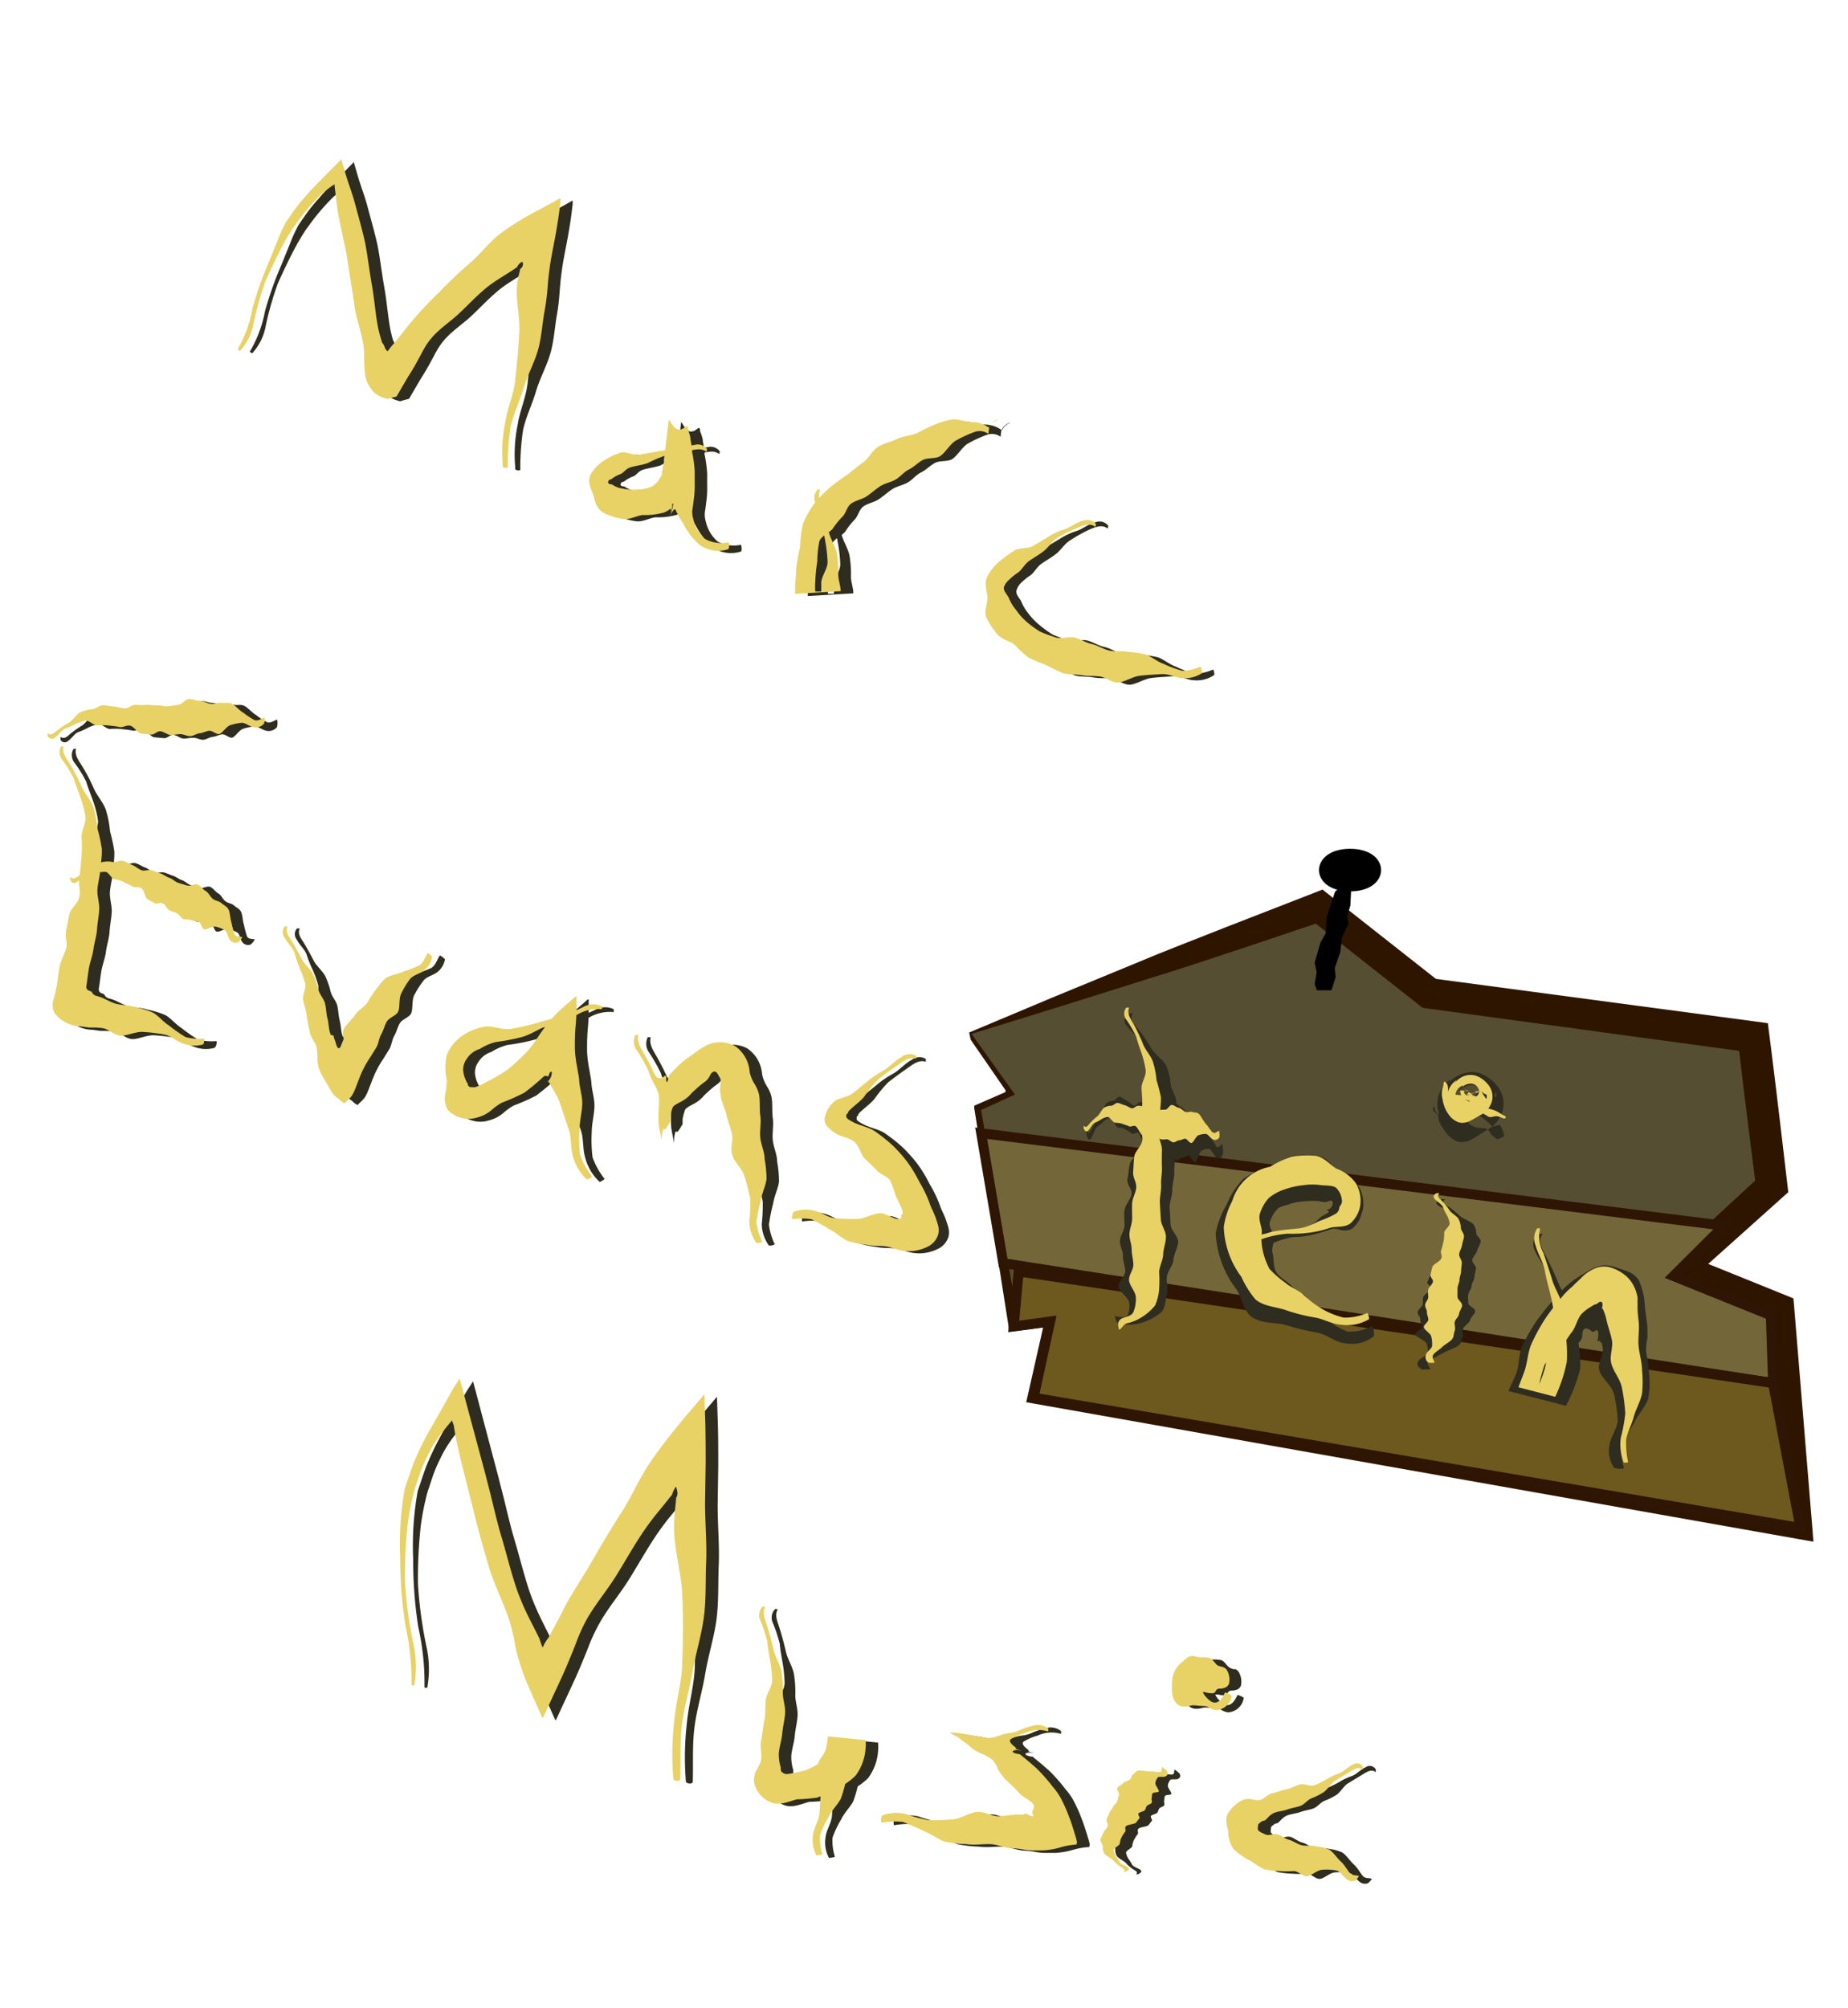<svg xmlns="http://www.w3.org/2000/svg" viewBox="0 0 184.94 200.9"><defs><style>.cls-1{fill:none;stroke:#0c0004;}.cls-1,.cls-4,.cls-5,.cls-8{stroke-miterlimit:10;}.cls-2{fill:#564e32;}.cls-3{fill:#2e1500;}.cls-4{fill:#73673a;stroke-width:0.99px;}.cls-4,.cls-5{stroke:#2e1504;}.cls-5{fill:#6d581d;}.cls-6{fill:#2f2c20;}.cls-7{fill:#e8d265;}.cls-8{stroke:#000;stroke-width:0.4px;}</style></defs><title>Carvingnew</title><g id="tein_plank" data-name="tein plank"><line class="cls-1" x1="100.69" y1="108.89" x2="173.44" y2="121.89"/><line class="cls-1" x1="99.69" y1="123.64" x2="178.44" y2="137.64"/><polygon class="cls-2" points="97.11 103.39 97.31 103.94 101.12 109.35 97.81 110.83 101.45 132.72 105.09 132.23 103.43 139.85 180.19 152.89 178.2 130.86 168.28 126.93 177.38 118.7 175.56 103.76 143.1 99.39 132.1 90.72 97.11 103.39"/><path class="cls-3" d="M97.24,103.45c.11.16.21.28.28.41l0,0,3.85,5.38.2.28-.31.14-3.3,1.51.18-.34L102,132.64l-.57-.42,3.63-.52.76-.11-.16.77L104,140l-.5-.74,76.85,12.49L179,153l-2.16-22,.84,1.13-10-3.85-2.15-.83,1.71-1.57,9-8.29-.49,1.31c-.64-5-1.27-10-1.84-14.93l1.32,1.34-32.45-4.41-.41-.06-.32-.25-11-8.67,1.43.23L124,95c-2.89.94-5.75,1.92-8.71,2.82l-8.9,2.8Zm-.27-.13,8.33-3.5,8.6-3.54c2.88-1.21,5.85-2.34,8.79-3.51l8.9-3.46.76-.3.67.53,11,8.66-.73-.31,32.46,4.33,1.17.16.15,1.18c.64,5,1.22,10,1.8,14.94l.09.79-.58.52L169.24,128l-.43-2.4,9.89,4,.78.32.07.82,1.81,22,.12,1.52L180,154l-76.66-13.58-.64-.11.14-.62,1.72-7.61.6.65-3.64.46-.5.06-.08-.49L97.5,110.88l0-.24.22-.1,3.32-1.45-.12.42-3.76-5.45,0,0v0A5.76,5.76,0,0,1,97,103.33Z"/><polygon class="cls-4" points="100.4 126.39 177.44 138.39 177.21 131.61 167.47 127.68 172.53 122.64 98.19 113.39 100.4 126.39"/><polygon class="cls-5" points="101.94 127.22 177.44 138.39 180.19 152.89 103.43 139.85 105.09 132.23 101.45 132.72 101.94 127.22"/></g><g id="Tree_Carving" data-name="Tree Carving"><path class="cls-6" d="M69.33,178.29c.06-1.82-.06-3.66.17-5.46s.78-3.57,1.08-5.38.88-3.57,1.12-5.39.15-3.68.23-5.51-.11-3.94-.11-5.91l.06-4c0-1.53,0-3.21-.06-4.8l-.07-2.08c-1.35,1.6-2.87,3.31-4.44,5.43-.49.67-1,1.37-1.43,2.08s-.64,1.1-.9,1.58c-.46.89-.92,1.77-1.45,2.61-1.07,1.66-2.08,3.36-3.07,5.08s-2.13,3.35-3,5.12l-.69,1.32-.36.65c-.1.19-.27.52-.28.51a5,5,0,0,0-.4.62,3.64,3.64,0,0,1-.17.33,3.46,3.46,0,0,1-.19-.5c-.06-.17-.09-.28-.16-.46l-.9-1.81a26.26,26.26,0,0,1-1.17-2.66c-.65-1.82-1.09-3.71-1.64-5.55-.28-.92-.51-1.86-.74-2.79l-.34-1.4-.58-2.27-2.5-9.44c-.21.36-.38.58-.64,1l-1.4,2.38c-.43.75-.87,1.48-1.29,2.26s-.83,1.63-1.2,2.5-.67,1.9-1,2.81a30.84,30.84,0,0,0-.46,6.87,43.31,43.31,0,0,0,.51,6.78,25.38,25.38,0,0,1,.62,6c0,.08.28.11.29,0a10.56,10.56,0,0,0-.08-4,42.55,42.55,0,0,1-.86-6.28,47.24,47.24,0,0,1,.28-5.87,26.41,26.41,0,0,1,.56-2.93,7.19,7.19,0,0,1,.27-.9l.33-1a13.93,13.93,0,0,1,.76-1.82,12.5,12.5,0,0,1,1.43-2.34c.25-.33.5-.62.73-.9l.34-.41c.06.15.12.32.18.49.1.63.19,1.19.3,1.69.26,1.2.53,2.31.81,3.41l.78,3.08c.45,1.93,1,3.83,1.55,5.74s1.49,3.7,2.12,5.58a22,22,0,0,1,.61,2.65,22.3,22.3,0,0,0,1.17,3.66l.77,1.76.4.9.2.45c.07.14.14.35.2.37l1.77-3.81c.29-.62.58-1.29.85-1.94l.41-1,.15-.38.12-.31A18.16,18.16,0,0,1,60,162.41c.85-1.52,2-2.86,2.92-4.33s1.77-3,2.73-4.43c.49-.72,1-1.41,1.56-2.08l.81-1,.4-.51c.09-.11.06-.06.09-.09s.08-.15.14-.32a1.84,1.84,0,0,1,.25-.48s0-.07.06-.08a2.43,2.43,0,0,1,.15.64A.88.88,0,0,1,69,150a1.56,1.56,0,0,1-.07.14l-.06.66a21,21,0,0,0-.15,2.62c.07,2.16.73,4.31.82,6.49s.08,4.35,0,6.52c0,2-.6,3.93-.79,5.89a30,30,0,0,0-.11,5.94C68.73,178.52,69.32,178.53,69.33,178.29Z"/><path class="cls-6" d="M83.55,185.77a5.05,5.05,0,0,1-.23-1.91,10.3,10.3,0,0,1,.9-1.88c.28-.61.87-1.17,1.17-1.74a12.65,12.65,0,0,0,.5-1.75c.22-.61.2-1.28.41-1.9s.7-1.17.9-1.78l0-.08-2.61-.26c0,.44-.39.66-.55.9s-.17.9-.65,1.21a8.69,8.69,0,0,1-1.53.8,17.73,17.73,0,0,1-1.79.38.68.68,0,0,1-.56-.2c-.15-.1-.13-.32-.12-.44a4.46,4.46,0,0,1-.2-1.46c.06-.66.29-1.31.35-2s.24-1.31.28-2-.22-1.32-.23-2a11.6,11.6,0,0,0-.14-2.19c-.15-.73-.63-1.46-.8-2.2s-.37-1.5-.6-2.25-.57-1.39-.21-2c0,0-.27-.05-.29,0a1.25,1.25,0,0,0-.22,1.34,14.85,14.85,0,0,1,.71,2.13c.05.65.18,1.3.29,1.95a13.8,13.8,0,0,1,.19,1.95c0,.67-.57,1.32-.64,2s0,1.33-.14,2-.18,1.33-.32,2,.1,1.34,0,2a4.83,4.83,0,0,1-.47,1,2,2,0,0,0-.22,1.3,2.76,2.76,0,0,0,1.68,1.9c.85.39,1.9-.14,2.6-.3a17.91,17.91,0,0,0,2-.17,11.2,11.2,0,0,0,1.86-.87,6.2,6.2,0,0,0,2-1.33,5.09,5.09,0,0,0,1-2.67,3.9,3.9,0,0,0,0-.89l-3.76-.37c-.06.41-.1.82-.2,1.22-.15.59-.74,1.09-.85,1.71-.14.77.35,1.64.33,2.41s-.08,1.55-.13,2.32-.54,1.4-.63,2.12a3.3,3.3,0,0,0,.32,2.12C83,185.91,83.56,185.85,83.55,185.77Z"/><path class="cls-6" d="M89.49,182.63a7.4,7.4,0,0,1,2.12-.08,20.94,20.94,0,0,1,2.09.92c.7.26,1.39.81,2.1,1.05a11.63,11.63,0,0,0,2.14.25c.77.11,1.53,0,2.3,0s1.54.39,2.31.41a8.58,8.58,0,0,1,1.16.14,6.7,6.7,0,0,0,.85.08c.33,0,.67,0,1,0a7.66,7.66,0,0,0,1.77-.29,7,7,0,0,1,1.56-.29H109l.06-.23c0-.06-.05-.23-.07-.35l-.23-.76c-.16-.49-.31-1-.49-1.43a13.79,13.79,0,0,0-.63-1.48,6.21,6.21,0,0,0-1-1.53,16.81,16.81,0,0,0-1.69-1.91l-.94-.81c-.29-.24-.75-.6-.68-.56s-.55-.05-.68-.19.2-.19.3-.21a2.55,2.55,0,0,1,.68.07h0l-.45-.11a1.08,1.08,0,0,1-.31-.11c.08,0,.16,0,0-.15a2.2,2.2,0,0,1-.42-.39c-.12-.16-.14-.33,0-.41a5.49,5.49,0,0,1,1.4-.6,3.27,3.27,0,0,1,2.32-.17s.06-.26,0-.29a1.63,1.63,0,0,0-1.55-.26,7.56,7.56,0,0,0-1.2.38,3.49,3.49,0,0,1-.92.31,4.81,4.81,0,0,0-1.27.3,3.27,3.27,0,0,1-1,.22,12.86,12.86,0,0,1-1.55-.25,18,18,0,0,0-2.06-.29h-.33c-.09,0,0,0,0,0l.09.05.4.21a3.18,3.18,0,0,1,.6.37c.27.25.82.56,1.15.92a5,5,0,0,0,1.05.59,4.45,4.45,0,0,1,1.06.62,2.91,2.91,0,0,1,.51.88,4.43,4.43,0,0,0,.36.57c.07.1.15.2.24.29a1.34,1.34,0,0,0,.16.19c.47.46,1,.89,1.38,1.37a3.77,3.77,0,0,0,.75.57,4.07,4.07,0,0,1,.4.27,1.22,1.22,0,0,1,.25.27c.18.33-.08.64-.1.76s.16.36.06.44l-.09,0a3,3,0,0,1-.65-.3s0,0-.08.07,0,0-.11.06a4,4,0,0,1-.51,0c-.68,0-1.35.16-2,.17s-1.37-.45-2-.43c-.84,0-1.67.65-2.51.74a21.49,21.49,0,0,1-2.53.08,17.51,17.51,0,0,1-2.29-.63,4.27,4.27,0,0,0-2.31.16C89.4,182,89.4,182.64,89.49,182.63Z"/><path class="cls-6" d="M117.54,177.06c-.05.17,0,.44-.19.49s-.72-.08-1-.06-.88-.13-1.18-.08-.32.26-.51.37-.16.38-.33.53-.57.19-.69.37-.48.27-.57.47.25.56.16.76-.12.41-.2.61-.34.35-.41.56-.3.38-.36.59-.21.41-.26.63.18.48.1.69-.33.41-.41.63a5.11,5.11,0,0,0-.31.67c-.06.23.21.46.23.69a1.28,1.28,0,0,0,.17.75c.17.24.66.44.86.65a3.92,3.92,0,0,0,.7.62c.23.16.64.3.33.57l.28-.06c.39-.22.28-.33.14-.44s-.72-.3-.8-.51a4.64,4.64,0,0,0-.36-.57,1.53,1.53,0,0,1-.24-.61c0-.22.56-.44.62-.64a2.14,2.14,0,0,1,.16-.61,4,4,0,0,1,.36-.57c.16-.18-.07-.41.1-.58s.88-.21,1-.35.21-.29.33-.42-.18-.37-.07-.51.51-.19.62-.32.11-.29.2-.42.4-.18.49-.31-.05-.35,0-.48,0-.33.09-.47.57-.07.63-.2-.38-.63-.35-.84a1.15,1.15,0,0,1,.24-.55c.11-.15.6,0,.79-.12s.3-.21.13-.55A3,3,0,0,0,117.54,177.06Z"/><path class="cls-6" d="M123.83,169.61c-.22.54-.58,1-1,1s-.79-.46-1-.69a3,3,0,0,1-.46-1.07c-.08-.25-.21-.22-.25-.35s0-.08,0-.08a.83.83,0,0,1-.12.11c-.09,0,0,.09-.09.13s0,0-.06-.07v0h0l.05.08h0l.05,0,.12.08.16.14c.06.06.09.12.16.2a1.67,1.67,0,0,1,.14.23l.07.12v0s-.05-.44.06-.45a.8.8,0,0,1,.27,0s.06.07.07.14a.15.15,0,0,1,0,.08s.07-.12,0-.17a.55.55,0,0,1,0-.21l.2,0h.06l-.13,0h0l.05-.05.1-.07c.11-.06.06,0-.1,0a1.19,1.19,0,0,1-.48-.28.93.93,0,0,1-.21-.27c0-.05-.08-.06.06-.08h-.2l.11-.22h0v0a.37.37,0,0,1,0,.13,1.46,1.46,0,0,1-.55.57,1.08,1.08,0,0,1-.63.08c-.22,0-.59-.29-.15-.35l-.27-.11c-.22,0-.33,0-.37.09a.28.28,0,0,0,.05.28c.18.29.7.26.81.32a.65.65,0,0,0,.44,0,1.13,1.13,0,0,1,.36,0c.08,0,.08.62.26.69l.11,0h.15a.68.68,0,0,1,.25,0,2.12,2.12,0,0,0,.65.06c.27,0,.26-.34.48-.42s.33,0,.58-.09a.74.74,0,0,0,.55-.42,1.89,1.89,0,0,0-.19-1.35.68.68,0,0,0-.22-.24h0l-.1-.08h-.22l-.16-.05a1.25,1.25,0,0,1-.29-.14c-.25-.18-.48-.63-.79-.72a3.47,3.47,0,0,0-.9-.05c-.29,0-.65-.21-1-.11s-.61.45-1,.74a2.54,2.54,0,0,0-.8,1.73l0,.14v.11h0l0,.28h0l0,.07-.06.08s0,.06,0,.14l0,.22a2.6,2.6,0,0,0,.1.45c0,.07.05.15.08.22l.05.13a1.42,1.42,0,0,0,.3.45c.63.54,1.33.11,1.7.14s.72.07,1.09.08.73.46,1.28.39a1.65,1.65,0,0,0,.83-.37,1.87,1.87,0,0,0,.38-.45,1.75,1.75,0,0,0,.21-.62C124.39,169.79,123.85,169.55,123.83,169.61Z"/><path class="cls-6" d="M137.29,188c-.29-.13-.66,0-.92-.31s-.52-.81-.89-1.14-.73-.92-1.15-1.19A4.37,4.37,0,0,0,133,185c-.47-.14-.95,0-1.41-.1s-.92-.46-1.3-.55-.76-.43-1.13-.55-.89.2-1.26,0l-.37-.17a1.34,1.34,0,0,1-.27-.18c-.17-.15-.06-.4-.07-.55s.26-.3.34-.37.27-.09.35-.12l0,0,.11-.1.23-.23a1.78,1.78,0,0,1,.55-.41c.43-.18.94-.2,1.37-.36s.9-.21,1.3-.36.68-.57,1.08-.75a6.37,6.37,0,0,0,1.26-.63c.39-.28.7-.88,1.14-1.14l1.38-.84c.41-.24.93-.64,1.37-.27a.75.75,0,0,0,0-.29.69.69,0,0,0-1-.2c-.5.21-.93.73-1.39.88a5.93,5.93,0,0,0-1.22.58,11.18,11.18,0,0,1-1.19.59c-.41.17-1.06-.2-1.52-.06s-.86.38-1.33.48-.92.28-1.4.39-.78.56-1.26.68a2,2,0,0,1-.8-.08,1.63,1.63,0,0,0-1,.12,3.83,3.83,0,0,0-1.38,1.29,1.29,1.29,0,0,0-.15.9c0,.3.12.6.17.88a3.16,3.16,0,0,0,.53,1.79,6.42,6.42,0,0,0,1.75,1.2,9.67,9.67,0,0,0,1.34.84,10,10,0,0,0,1.5.17,10.3,10.3,0,0,0,1.45,0c.44,0,.86.52,1.28.52s1-.6,1.54-.65a5.14,5.14,0,0,1,1.43.07c.42.07.7.63,1,.83a.82.82,0,0,0,.88.18A1.78,1.78,0,0,0,137.29,188Z"/><path class="cls-7" d="M68.08,178c.06-1.82-.06-3.66.17-5.46S69,169,69.32,167.2s.88-3.57,1.12-5.39.15-3.68.23-5.51-.11-3.94-.11-5.91l.06-4c0-1.53,0-3.21-.06-4.8l-.07-2.08c-1.35,1.6-2.87,3.31-4.44,5.43-.49.67-1,1.37-1.43,2.08s-.64,1.1-.9,1.58c-.46.89-.92,1.77-1.45,2.61-1.07,1.66-2.08,3.36-3.07,5.08s-2.13,3.35-3,5.12l-.69,1.32-.36.65c-.1.19-.27.52-.28.51a5,5,0,0,0-.4.62,3.64,3.64,0,0,1-.17.33,3.46,3.46,0,0,1-.19-.5c-.06-.17-.09-.28-.16-.46L53,162a26.26,26.26,0,0,1-1.17-2.66c-.65-1.82-1.09-3.71-1.64-5.55-.28-.92-.51-1.86-.74-2.79l-.34-1.4-.58-2.27L46,137.93c-.21.36-.38.58-.64,1L44,141.36c-.43.75-.87,1.48-1.29,2.26s-.83,1.63-1.2,2.5-.67,1.9-1,2.81a30.84,30.84,0,0,0-.46,6.87,43.31,43.31,0,0,0,.51,6.78,25.38,25.38,0,0,1,.62,6c0,.08.28.11.29,0a10.56,10.56,0,0,0-.08-4,42.55,42.55,0,0,1-.86-6.28,47.24,47.24,0,0,1,.28-5.87,26.41,26.41,0,0,1,.56-2.93,7.19,7.19,0,0,1,.27-.9l.33-1a13.93,13.93,0,0,1,.76-1.82,12.5,12.5,0,0,1,1.43-2.34c.25-.33.5-.62.73-.9l.34-.41c.06.15.12.32.18.49.1.63.19,1.19.3,1.69.26,1.2.53,2.31.81,3.41l.78,3.08c.45,1.93,1,3.83,1.55,5.74s1.49,3.7,2.12,5.58a22,22,0,0,1,.61,2.65,22.3,22.3,0,0,0,1.17,3.66l.77,1.76.4.9.2.45c.07.14.14.35.2.37l1.77-3.81c.29-.62.58-1.29.85-1.94l.41-1,.15-.38.12-.31a18.16,18.16,0,0,1,1.07-2.39c.85-1.52,2-2.86,2.92-4.33s1.77-3,2.73-4.43c.49-.72,1-1.41,1.56-2.08l.81-1,.4-.51c.09-.11.06-.06.09-.09s.08-.15.14-.32a1.84,1.84,0,0,1,.25-.48s0-.07.06-.08a2.43,2.43,0,0,1,.15.64.88.88,0,0,1-.06.33,1.56,1.56,0,0,1-.07.14l-.06.66a21,21,0,0,0-.15,2.62c.07,2.16.73,4.31.82,6.49s.08,4.35,0,6.52c0,2-.6,3.93-.79,5.89a30,30,0,0,0-.11,5.94C67.48,178.27,68.07,178.28,68.08,178Z"/><path class="cls-7" d="M82.3,185.52a5.05,5.05,0,0,1-.23-1.91,10.3,10.3,0,0,1,.9-1.88c.28-.61.87-1.17,1.17-1.74a12.65,12.65,0,0,0,.5-1.75c.22-.61.2-1.28.41-1.9s.7-1.17.9-1.78l0-.08-2.61-.26c0,.44-.39.66-.55.9s-.17.9-.65,1.21a8.69,8.69,0,0,1-1.53.8,17.73,17.73,0,0,1-1.79.38.68.68,0,0,1-.56-.2c-.15-.1-.13-.32-.12-.44a4.46,4.46,0,0,1-.2-1.46c.06-.66.29-1.31.35-2s.24-1.31.28-2-.22-1.32-.23-2a11.6,11.6,0,0,0-.14-2.19c-.15-.73-.63-1.46-.8-2.2s-.37-1.5-.6-2.25-.57-1.39-.21-2c0,0-.27-.05-.29,0a1.25,1.25,0,0,0-.22,1.34,14.85,14.85,0,0,1,.71,2.13c.05.65.18,1.3.29,1.95a13.8,13.8,0,0,1,.19,1.95c0,.67-.57,1.32-.64,2s0,1.33-.14,2-.18,1.33-.32,2,.1,1.34,0,2a4.83,4.83,0,0,1-.47,1,2,2,0,0,0-.22,1.3,2.76,2.76,0,0,0,1.68,1.9c.85.39,1.9-.14,2.6-.3a17.91,17.91,0,0,0,2-.17,11.2,11.2,0,0,0,1.86-.87,6.2,6.2,0,0,0,2-1.33,5.09,5.09,0,0,0,1-2.67,3.9,3.9,0,0,0,0-.89l-3.76-.37c-.06.41-.1.82-.2,1.22-.15.59-.74,1.09-.85,1.71-.14.77.35,1.64.33,2.41s-.08,1.55-.13,2.32-.54,1.4-.63,2.12a3.3,3.3,0,0,0,.32,2.12C81.73,185.66,82.31,185.6,82.3,185.52Z"/><path class="cls-7" d="M88.24,182.38a7.4,7.4,0,0,1,2.12-.08,20.94,20.94,0,0,1,2.09.92c.7.26,1.39.81,2.1,1.05a11.63,11.63,0,0,0,2.14.25c.77.11,1.53,0,2.3,0s1.54.39,2.31.41a8.58,8.58,0,0,1,1.16.14,6.7,6.7,0,0,0,.85.08c.33,0,.67,0,1,0a7.66,7.66,0,0,0,1.77-.29,7,7,0,0,1,1.56-.29h.08l.06-.23c0-.06-.05-.23-.07-.35l-.23-.76c-.16-.49-.31-1-.49-1.43a13.79,13.79,0,0,0-.63-1.48,6.21,6.21,0,0,0-1-1.53,16.81,16.81,0,0,0-1.69-1.91l-.94-.81c-.29-.24-.75-.6-.68-.56s-.55-.05-.68-.19.2-.19.3-.21a2.55,2.55,0,0,1,.68.07h0l-.45-.11a1.08,1.08,0,0,1-.31-.11c.08,0,.16,0,0-.15a2.2,2.2,0,0,1-.42-.39c-.12-.16-.14-.33,0-.41a5.49,5.49,0,0,1,1.4-.6,3.27,3.27,0,0,1,2.32-.17s.06-.26,0-.29a1.63,1.63,0,0,0-1.55-.26,7.56,7.56,0,0,0-1.2.38,3.49,3.49,0,0,1-.92.31,4.81,4.81,0,0,0-1.27.3,3.27,3.27,0,0,1-1,.22,12.86,12.86,0,0,1-1.55-.25,18,18,0,0,0-2.06-.29H95c-.09,0,0,0,0,0l.09.05.4.21a3.18,3.18,0,0,1,.6.37c.27.25.82.56,1.15.92a5,5,0,0,0,1.05.59,4.45,4.45,0,0,1,1.06.62,2.91,2.91,0,0,1,.51.88,4.43,4.43,0,0,0,.36.57c.07.1.15.2.24.29a1.34,1.34,0,0,0,.16.19c.47.46,1,.89,1.38,1.37a3.77,3.77,0,0,0,.75.57,4.07,4.07,0,0,1,.4.27,1.22,1.22,0,0,1,.25.27c.18.33-.08.64-.1.76s.16.36.06.44l-.09,0a3,3,0,0,1-.65-.3s0,0-.08.07,0,0-.11.06a4,4,0,0,1-.51,0c-.68,0-1.35.16-2,.17s-1.37-.45-2-.43c-.84,0-1.67.65-2.51.74a21.49,21.49,0,0,1-2.53.08,17.51,17.51,0,0,1-2.29-.63,4.27,4.27,0,0,0-2.31.16C88.15,181.79,88.15,182.39,88.24,182.38Z"/><path class="cls-7" d="M116.29,176.81c-.05.17,0,.44-.19.49s-.72-.08-1-.06-.88-.13-1.18-.08-.32.26-.51.37-.16.38-.33.53-.57.19-.69.37-.48.27-.57.47.25.56.16.76-.12.41-.2.61-.34.35-.41.56-.3.38-.36.59-.21.41-.26.63.18.48.1.69-.33.41-.41.63a5.11,5.11,0,0,0-.31.67c-.06.23.21.46.23.69a1.28,1.28,0,0,0,.17.75c.17.24.66.44.86.65a3.92,3.92,0,0,0,.7.62c.23.16.64.3.33.57l.28-.06c.39-.22.28-.33.14-.44s-.72-.3-.8-.51a4.64,4.64,0,0,0-.36-.57,1.53,1.53,0,0,1-.24-.61c0-.22.56-.44.62-.64a2.14,2.14,0,0,1,.16-.61,4,4,0,0,1,.36-.57c.16-.18-.07-.41.1-.58s.88-.21,1-.35.21-.29.33-.42-.18-.37-.07-.51.51-.19.62-.32.11-.29.2-.42.4-.18.49-.31-.05-.35,0-.48,0-.33.09-.47.57-.07.63-.2-.38-.63-.35-.84a1.15,1.15,0,0,1,.24-.55c.11-.15.6,0,.79-.12s.3-.21.13-.55A3,3,0,0,0,116.29,176.81Z"/><path class="cls-7" d="M122.58,169.36c-.22.54-.58,1-1,1s-.79-.46-1-.69a3,3,0,0,1-.46-1.07c-.08-.25-.21-.22-.25-.35s0-.08,0-.08a.83.83,0,0,1-.12.11c-.08,0-.06.05-.11.07h0l.05,0,.12.08.16.14c.06.06.09.12.16.2a1.67,1.67,0,0,1,.14.23l.07.12v0s-.05-.44.06-.45a.8.8,0,0,1,.27,0s.06.07.07.14a.15.15,0,0,1,0,.08l.07-.16a.8.8,0,0,1,.09-.17.49.49,0,0,1,.08-.11l0,0h0l-.07.07h0l.05-.05.1-.07c.11-.06.06,0-.1,0a1.19,1.19,0,0,1-.48-.28.93.93,0,0,1-.21-.27.19.19,0,0,1,0-.07v-.2a.37.37,0,0,1,0,.13,1.46,1.46,0,0,1-.55.57,1.08,1.08,0,0,1-.63.08.56.56,0,0,1-.32-.16c-.06-.08,0-.19.16-.17l-.26-.14c-.44-.07-.44.21-.32.37s.7.26.81.32a.65.65,0,0,0,.44,0,1.13,1.13,0,0,1,.36,0c.08,0,.08.62.26.69s.32,0,.51.09a2.12,2.12,0,0,0,.65.06c.27,0,.26-.34.48-.42s.33,0,.58-.09a.74.74,0,0,0,.55-.42,1.89,1.89,0,0,0-.19-1.35c-.22-.43-.78-.35-1-.54s-.48-.63-.79-.72a3.47,3.47,0,0,0-.9-.05c-.29,0-.65-.21-1-.11s-.61.45-1,.74a2.54,2.54,0,0,0-.8,1.73,4.75,4.75,0,0,0,0,1.25,1.79,1.79,0,0,0,.47,1.05c.63.54,1.33.11,1.7.14s.72.07,1.09.08.73.46,1.28.39a1.65,1.65,0,0,0,.83-.37,1.87,1.87,0,0,0,.38-.45,1.75,1.75,0,0,0,.21-.62C123.14,169.54,122.6,169.3,122.58,169.36Z"/><path class="cls-7" d="M136,187.72c-.29-.13-.66,0-.92-.31s-.52-.81-.89-1.14-.73-.92-1.15-1.19a4.37,4.37,0,0,0-1.33-.34c-.47-.14-.95,0-1.41-.1s-.92-.46-1.3-.55-.76-.43-1.13-.55-.89.2-1.26,0l-.37-.17a1.34,1.34,0,0,1-.27-.18c-.17-.15-.06-.4-.07-.55s.26-.3.34-.37.27-.09.35-.12l0,0,.11-.1.23-.23a1.78,1.78,0,0,1,.55-.41c.43-.18.94-.2,1.37-.36s.9-.21,1.3-.36.68-.57,1.08-.75a6.37,6.37,0,0,0,1.26-.63c.39-.28.7-.88,1.14-1.14l1.38-.84c.41-.24.93-.64,1.37-.27a.75.75,0,0,0,0-.29.69.69,0,0,0-1-.2c-.5.21-.93.73-1.39.88a5.93,5.93,0,0,0-1.22.58,11.18,11.18,0,0,1-1.19.59c-.41.17-1.06-.2-1.52-.06s-.86.38-1.33.48-.92.28-1.4.39-.78.56-1.26.68a2,2,0,0,1-.8-.08,1.63,1.63,0,0,0-1,.12,3.83,3.83,0,0,0-1.38,1.29,1.29,1.29,0,0,0-.15.9c0,.3.12.6.17.88a3.16,3.16,0,0,0,.53,1.79,6.42,6.42,0,0,0,1.75,1.2,9.67,9.67,0,0,0,1.34.84,10,10,0,0,0,1.5.17,10.3,10.3,0,0,0,1.45,0c.44,0,.86.52,1.28.52s1-.6,1.54-.65a5.14,5.14,0,0,1,1.43.07c.42.07.7.63,1,.83a.82.82,0,0,0,.88.18A1.78,1.78,0,0,0,136,187.72Z"/><path class="cls-6" d="M80.3,122.22a5.86,5.86,0,0,1,1.91,0,16.56,16.56,0,0,1,1.82,1c.61.29,1.2.88,1.81,1.16a10,10,0,0,0,1.9.39c.68.16,1.38.06,2.06.18a3.79,3.79,0,0,1,.51.13,5.35,5.35,0,0,0,.58.18,4.14,4.14,0,0,0,1.59.12,4.2,4.2,0,0,0,1.56-.51,2,2,0,0,0,.89-1.16,1.91,1.91,0,0,0,0-.8c-.07-.28-.17-.57-.26-.84-.18-.53-.49-1.06-.62-1.49a11.91,11.91,0,0,0-1-2.07,13.93,13.93,0,0,0-1.2-2,14.89,14.89,0,0,0-1.53-1.72,16.85,16.85,0,0,0-1.8-1.42c-.65-.4-1.45-.52-2.11-.87-.92-.46-.63-.57-.68-.69s.21-.22.26-.19a.27.27,0,0,1-.08,0,.17.17,0,0,1-.05-.08v0l.06-.08a1.21,1.21,0,0,1,.14-.16c.45-.44,1-.82,1.42-1.3a14.35,14.35,0,0,1,1.39-1.69c.59-.46,1.2-.91,1.85-1.36s1.21-.94,1.93-.71c0,0,0-.27,0-.29a1.29,1.29,0,0,0-1.42.1c-.67.37-1.2,1-1.83,1.37a9.65,9.65,0,0,0-1.62,1.1l-1.48,1.2c-.48.38-1.39.42-1.85.82a3,3,0,0,0-.93,1.57,1.1,1.1,0,0,0,.25.91,3.87,3.87,0,0,0,.77.65c.62.42,1.35.43,1.91.87s.65,1.3,1.06,1.69.84.78,1.22,1.2,1,.55,1.33,1A10.66,10.66,0,0,1,90.6,120a9.41,9.41,0,0,1,.64,1.39c.1.31,0,.35,0,.41s-.14.08-.15.1.11.15.08.24a.05.05,0,0,1,0,0c-.1,0-.14.15-.31.13-.54,0-1.18-.56-1.77-.59-.75,0-1.54.53-2.3.57a19.26,19.26,0,0,1-2.28-.07c-.69-.05-1.34-.58-2-.73a3.44,3.44,0,0,0-2.08.07C80.26,121.63,80.21,122.22,80.3,122.22Z"/><path class="cls-7" d="M79.3,122a5.86,5.86,0,0,1,1.91,0A16.56,16.56,0,0,1,83,123c.61.29,1.2.88,1.81,1.16a10,10,0,0,0,1.9.39c.68.16,1.38.06,2.06.18a3.79,3.79,0,0,1,.51.13,5.35,5.35,0,0,0,.58.18,4.14,4.14,0,0,0,1.59.12,4.2,4.2,0,0,0,1.56-.51,2,2,0,0,0,.89-1.16,1.91,1.91,0,0,0,0-.8c-.07-.28-.17-.57-.26-.84-.18-.53-.49-1.06-.62-1.49a11.91,11.91,0,0,0-1-2.07,13.93,13.93,0,0,0-1.2-2,14.89,14.89,0,0,0-1.53-1.72,16.85,16.85,0,0,0-1.8-1.42c-.65-.4-1.45-.52-2.11-.87-.92-.46-.63-.57-.68-.69s.21-.22.26-.19a.27.27,0,0,1-.08,0,.17.17,0,0,1-.05-.08v0l.06-.08a1.21,1.21,0,0,1,.14-.16c.45-.44,1-.82,1.42-1.3A14.35,14.35,0,0,1,87.89,108c.59-.46,1.2-.91,1.85-1.36s1.21-.94,1.93-.71c0,0,0-.27,0-.29a1.29,1.29,0,0,0-1.42.1c-.67.37-1.2,1-1.83,1.37a9.65,9.65,0,0,0-1.62,1.1l-1.48,1.2c-.48.38-1.39.42-1.85.82a3,3,0,0,0-.93,1.57,1.1,1.1,0,0,0,.25.91,3.87,3.87,0,0,0,.77.65c.62.42,1.35.43,1.91.87s.65,1.3,1.06,1.69.84.78,1.22,1.2,1,.55,1.33,1a10.66,10.66,0,0,1,.57,1.59,9.41,9.41,0,0,1,.64,1.39c.1.31,0,.35,0,.41s-.14.08-.15.1.11.15.08.24a.05.05,0,0,1,0,0c-.1,0-.14.15-.31.13-.54,0-1.18-.56-1.77-.59-.75,0-1.54.53-2.3.57a19.26,19.26,0,0,1-2.28-.07c-.69-.05-1.34-.58-2-.73a3.44,3.44,0,0,0-2.08.07C79.26,121.38,79.21,122,79.3,122Z"/><path class="cls-6" d="M21.66,104.17a5.43,5.43,0,0,1-1.84-.15,15.51,15.51,0,0,1-1.66-1.16c-.56-.34-1.07-1-1.63-1.3a9.18,9.18,0,0,0-1.78-.54c-.63-.22-1.31-.17-1.94-.35s-1.23-.62-1.88-.76c-.44-.12-.42-.37-.57-.46a1.88,1.88,0,0,1-.32-.13.45.45,0,0,1-.15-.42c.05-.21.14-1,.24-1.66s.38-1.31.47-2,.32-1.33.36-2,.19-1.34.22-2-.23-1.36-.18-2,.25-1.36.3-2,.17-1.37.14-2.06a17.33,17.33,0,0,0-.43-2,10.22,10.22,0,0,0-.44-2.22c-.28-.72-.87-1.36-1.18-2.06a17.74,17.74,0,0,0-1.07-2.08c-.33-.58-.9-1.19-.71-1.9,0,0-.27,0-.28.06a1.25,1.25,0,0,0,.13,1.35,11.75,11.75,0,0,1,1.17,1.89c.18.63.45,1.24.66,1.86a10.59,10.59,0,0,1,.5,1.91c.12.67-.4,1.41-.38,2.08a18.89,18.89,0,0,1,0,2c-.08.67-.09,1.34-.22,2s.14,1.33,0,2-.86,1.15-1,1.72l-.33,1.72c-.13.57.18,1.17,0,1.74s-.57,1.09-.71,1.65a8.3,8.3,0,0,0-.15.85l-.16,1.11c-.07.46-.2.94-.33,1.45a1.66,1.66,0,0,0,.11,1.42,3.37,3.37,0,0,0,2.62,1.31l.81.11.29,0h.22a7.44,7.44,0,0,1,.88.07c.58.1,1.09.65,1.68.74s1.54-.4,2.27-.37a17.91,17.91,0,0,1,2.18.26c.66.11,1.24.69,1.88.9a3.21,3.21,0,0,0,2,.1C21.66,104.76,21.74,104.17,21.66,104.17Z"/><path class="cls-6" d="M27.73,72c-.32.1-.63.38-1,.27a8.16,8.16,0,0,1-1.12-.74c-.37-.2-.77-.7-1.14-.89s-.69-.05-1-.11-.71.13-1.08.11-.78-.32-1.14-.31-.76-.22-1.12-.18-.65.53-1,.57-.71.12-1.07.16-.75-.12-1.1-.09-.74-.09-1.1-.05-.73,0-1.09,0-.68.35-1,.35S12.95,71,12.58,71s-.75-.13-1.11-.12-.68.33-1,.39a3.52,3.52,0,0,0-1.17.31c-.37.2-.69.74-1.06,1a10.26,10.26,0,0,0-1.12.78c-.32.25-.66.68-1.06.37a1,1,0,0,0,0,.29.47.47,0,0,0,.76.11c.35-.23.67-.76,1-.87a7.73,7.73,0,0,0,1-.45,4.26,4.26,0,0,1,1-.34c.36-.07.8.46,1.17.47a7.78,7.78,0,0,1,1.1,0c.38.06.75.07,1.13.16s.71-.21,1.09-.13.76.74,1.09.79.66.06,1,.1.6-.36.94-.33.7.35,1,.37.64-.08,1-.08.69.22,1,.2.62-.26.94-.29.62-.21.94-.25.71.38,1,.33.7-.74,1.09-.88a5.43,5.43,0,0,1,1.18-.25c.36,0,.79.38,1.17.44a1.06,1.06,0,0,0,1.06-.37A1.5,1.5,0,0,0,27.73,72Z"/><path class="cls-6" d="M25.5,94c-.27-.09-.62,0-.78-.3a10.74,10.74,0,0,1-.31-1.18c-.13-.36-.13-1-.3-1.31s-.47-.4-.69-.61-.6-.22-.86-.42-.43-.63-.72-.79-.5-.52-.8-.65-.75.2-1.05.1l-.92-.28c-.3-.1-.55-.39-.86-.49s-.58-.34-.89-.44-.61-.25-.92-.33-.68.12-1,0-.59-.4-.9-.51-.61-.33-.93-.42-.68.15-1,.12a2.59,2.59,0,0,0-1.09,0c-.37.12-.75.57-1.11.72a6.67,6.67,0,0,0-1.09.56c-.31.19-.66.56-1,.2a1.1,1.1,0,0,0,0,.29c.21.43.41.35.63.24s.68-.64,1-.68a6.78,6.78,0,0,0,.94-.24,3.29,3.29,0,0,1,.94-.11c.32,0,.58.63.88.73a4.48,4.48,0,0,1,.92.26c.29.16.6.26.88.45s.63,0,.92.19.37.93.61,1.09.49.26.73.41.59-.13.83,0,.4.58.63.71.5.16.74.29.41.45.64.57.55,0,.79.12.53.08.77.18.3.64.54.74.84-.33,1.17-.26a3.09,3.09,0,0,1,.91.36c.26.15.29.71.49.94a.71.71,0,0,0,.86.25A1.85,1.85,0,0,0,25.5,94Z"/><path class="cls-7" d="M20.41,103.92a5.43,5.43,0,0,1-1.84-.15,15.51,15.51,0,0,1-1.66-1.16c-.56-.34-1.07-1-1.63-1.3a9.18,9.18,0,0,0-1.78-.54c-.63-.22-1.31-.17-1.94-.35s-1.23-.62-1.88-.76c-.44-.12-.42-.37-.57-.46a1.88,1.88,0,0,1-.32-.13.45.45,0,0,1-.15-.42c.05-.21.14-1,.24-1.66s.38-1.31.47-2,.32-1.33.36-2,.19-1.34.22-2-.23-1.36-.18-2,.25-1.36.3-2,.17-1.37.14-2.06a17.33,17.33,0,0,0-.43-2,10.22,10.22,0,0,0-.44-2.22c-.28-.72-.87-1.36-1.18-2.06a17.74,17.74,0,0,0-1.07-2.08c-.33-.58-.9-1.19-.71-1.9,0,0-.27,0-.28.06A1.25,1.25,0,0,0,6.21,76a11.75,11.75,0,0,1,1.17,1.89c.18.63.45,1.24.66,1.86a10.59,10.59,0,0,1,.5,1.91c.12.67-.4,1.41-.38,2.08a18.89,18.89,0,0,1,0,2c-.08.67-.09,1.34-.22,2s.14,1.33,0,2-.86,1.15-1,1.72l-.33,1.72c-.13.57.18,1.17,0,1.74S6.15,96,6,96.56a8.3,8.3,0,0,0-.15.85L5.7,98.52c-.07.46-.2.94-.33,1.45a1.66,1.66,0,0,0,.11,1.42,3.37,3.37,0,0,0,2.62,1.31l.81.11.29,0h.22a7.44,7.44,0,0,1,.88.07c.58.1,1.09.65,1.68.74s1.54-.4,2.27-.37a17.91,17.91,0,0,1,2.18.26c.66.11,1.24.69,1.88.9a3.21,3.21,0,0,0,2,.1C20.41,104.51,20.49,103.92,20.41,103.92Z"/><path class="cls-7" d="M26.48,71.79c-.32.1-.63.38-1,.27a8.16,8.16,0,0,1-1.12-.74c-.37-.2-.77-.7-1.14-.89s-.69-.05-1-.11-.71.13-1.08.11-.78-.32-1.14-.31-.76-.22-1.12-.18-.65.53-1,.57-.71.12-1.07.16-.75-.12-1.1-.09-.74-.09-1.1-.05-.73,0-1.09,0-.68.35-1,.35-.75-.18-1.12-.19-.75-.13-1.11-.12-.68.33-1,.39A3.52,3.52,0,0,0,8,71.29c-.37.2-.69.74-1.06,1A10.26,10.26,0,0,0,5.83,73c-.32.25-.66.68-1.06.37a1,1,0,0,0,0,.29.47.47,0,0,0,.76.11c.35-.23.67-.76,1-.87a7.73,7.73,0,0,0,1-.45,4.26,4.26,0,0,1,1-.34c.36-.07.8.46,1.17.47a7.78,7.78,0,0,1,1.1,0c.38.06.75.07,1.13.16s.71-.21,1.09-.13.76.74,1.09.79.66.06,1,.1.6-.36.94-.33.7.35,1,.37.64-.08,1-.08.69.22,1,.2.62-.26.94-.29.62-.21.94-.25.71.38,1,.33.7-.74,1.09-.88a5.43,5.43,0,0,1,1.18-.25c.36,0,.79.38,1.17.44a1.06,1.06,0,0,0,1.06-.37A1.5,1.5,0,0,0,26.48,71.79Z"/><path class="cls-7" d="M24.25,93.77c-.27-.09-.62,0-.78-.3a10.74,10.74,0,0,1-.31-1.18c-.13-.36-.13-1-.3-1.31s-.47-.4-.69-.61-.6-.22-.86-.42-.43-.63-.72-.79-.5-.52-.8-.65-.75.2-1.05.1l-.92-.28c-.3-.1-.55-.39-.86-.49s-.58-.34-.89-.44-.61-.25-.92-.33-.68.12-1,0-.59-.4-.9-.51-.61-.33-.93-.42-.68.15-1,.12a2.59,2.59,0,0,0-1.09,0c-.37.12-.75.57-1.11.72a6.67,6.67,0,0,0-1.09.56c-.31.19-.66.56-1,.2a1.1,1.1,0,0,0,0,.29c.21.43.41.35.63.24s.68-.64,1-.68a6.78,6.78,0,0,0,.94-.24,3.29,3.29,0,0,1,.94-.11c.32,0,.58.63.88.73a4.48,4.48,0,0,1,.92.26c.29.16.6.26.88.45s.63,0,.92.19.37.93.61,1.09.49.26.73.41.59-.13.83,0,.4.58.63.71.5.16.74.29.41.45.64.57.55,0,.79.12.53.08.77.18.3.64.54.74.84-.33,1.17-.26a3.09,3.09,0,0,1,.91.36c.26.15.29.71.49.94a.71.71,0,0,0,.86.25A1.85,1.85,0,0,0,24.25,93.77Z"/><path class="cls-6" d="M44,95.62c-.26.42-.4.93-.81,1.22a15.5,15.5,0,0,1-1.59.62c-.49.25-1.23.32-1.7.61s-.69.76-1.06,1.13a14.39,14.39,0,0,0-.9,1.38c-.35.43-.91.74-1.22,1.21s-.8.83-1.07,1.33.05.88-.08,1.16-.18.47-.28.67-.2.1-.27.11a.07.07,0,0,0,0,0s-.12-.24-.16-.37-.08-.3-.12-.37a3.43,3.43,0,0,1-.14-.48c0-.08-.29,0-.32-.2-.17-.47-.15-1-.28-1.5s-.13-1-.24-1.49-.51-.88-.66-1.37a8.41,8.41,0,0,0-.55-1.61c-.27-.52-.87-1-1.14-1.52s-.59-1.11-.92-1.67-.76-1-.49-1.57a.64.64,0,0,0-.29,0,.88.88,0,0,0,0,1.12c.27.54.84,1,1,1.56a12.48,12.48,0,0,0,.59,1.47,10.91,10.91,0,0,1,.53,1.47c.15.51-.29,1.17-.19,1.71s.3,1,.36,1.58.21,1.07.3,1.63.54.94.69,1.53a6.13,6.13,0,0,1,.07,1.1,3.34,3.34,0,0,0,.26,1.27c.32.69.72,1.29,1.12,2a2.33,2.33,0,0,0,.65.7c.2.12.43.43.58.44l.11.1c.25-.35.62-.47.93-1.15s.61-1.66,1-2.4a10.54,10.54,0,0,1,.64-1.08l.62-1c.23-.4.25-.9.48-1.3s.33-.87.56-1.27.88-.56,1.11-.95.07-1.3.32-1.83a9.23,9.23,0,0,1,.93-1.47c.32-.43,1-.55,1.42-.89A2.09,2.09,0,0,0,44.53,96C44.53,95.94,44.08,95.57,44,95.62Z"/><path class="cls-7" d="M42.79,95.37c-.26.42-.4.93-.81,1.22a15.5,15.5,0,0,1-1.59.62c-.49.25-1.23.32-1.7.61S38,98.59,37.62,99a14.39,14.39,0,0,0-.9,1.38c-.35.43-.91.74-1.22,1.21s-.8.83-1.07,1.33.05.88-.08,1.16-.18.47-.28.67-.2.1-.27.11a.07.07,0,0,0,0,0s-.12-.24-.16-.37-.08-.3-.12-.37a3.43,3.43,0,0,1-.14-.48c0-.08-.29,0-.32-.2-.17-.47-.15-1-.28-1.5s-.13-1-.24-1.49-.51-.88-.66-1.37a8.41,8.41,0,0,0-.55-1.61c-.27-.52-.87-1-1.14-1.52s-.59-1.11-.92-1.67-.76-1-.49-1.57a.64.64,0,0,0-.29,0,.88.88,0,0,0,0,1.12c.27.54.84,1,1,1.56A12.48,12.48,0,0,0,30,96.89a10.91,10.91,0,0,1,.53,1.47c.15.51-.29,1.17-.19,1.71s.3,1,.36,1.58.21,1.07.3,1.63.54.94.69,1.53a6.13,6.13,0,0,1,.07,1.1,3.34,3.34,0,0,0,.26,1.27c.32.69.72,1.29,1.12,2a2.33,2.33,0,0,0,.65.7c.2.12.43.43.58.44l.11.1c.25-.35.62-.47.93-1.15s.61-1.66,1-2.4a10.54,10.54,0,0,1,.64-1.08l.62-1c.23-.4.25-.9.48-1.3s.33-.87.56-1.27.88-.56,1.11-.95.07-1.3.32-1.83A9.23,9.23,0,0,1,41,98c.32-.43,1-.55,1.42-.89a2.09,2.09,0,0,0,.82-1.36C43.28,95.69,42.83,95.32,42.79,95.37Z"/><path class="cls-6" d="M60.49,117.94a7.56,7.56,0,0,1-1.19-2.14,13.9,13.9,0,0,1-.08-2.55c0-.83.25-1.73.27-2.53s-.25-1.53-.3-2.3a4.82,4.82,0,0,0-.08-.63l-.15-.86a11.45,11.45,0,0,1-.21-1.77c0-.64,0-1.43.08-2.29s.1-1.79.08-2.54V100l-.1,0-.14.13-.28.25-.59.51a15,15,0,0,0-1.31,1.26A18.83,18.83,0,0,0,55,104.08a11.57,11.57,0,0,1-1.3,1.68l-.94.88c-.3.27-.6.53-.91.77a19.25,19.25,0,0,1-2.05,1.17,7,7,0,0,1-1.05.49,2.18,2.18,0,0,1-.38,0,.33.33,0,0,1-.38-.34.21.21,0,0,0-.06-.11l-.05-.05-.11-.26a2.71,2.71,0,0,1-.24-1,1.87,1.87,0,0,1,.2-.82,4.57,4.57,0,0,1,.38-.55,2.42,2.42,0,0,1,1.08-.69,5.45,5.45,0,0,1,1.63-.7,19.73,19.73,0,0,0,2.71-.53c.9-.28,1.74-.89,2.64-1.18s1.83-.63,2.74-1a4.06,4.06,0,0,1,2.51-.57s0-.27,0-.29a2,2,0,0,0-1.73,0,22.29,22.29,0,0,1-2.57,1.08c-.81.17-1.61.41-2.41.64a22.17,22.17,0,0,1-2.43.54c-.84.14-1.76-.35-2.57-.23a5.69,5.69,0,0,0-2.23.89,4.27,4.27,0,0,0-1.58,1.93,5.76,5.76,0,0,0,0,2.59,11.64,11.64,0,0,1-.16,1.35,2.2,2.2,0,0,0,.28,1.61,2.88,2.88,0,0,0,3,.7,3.48,3.48,0,0,0,1.39-.75,5.85,5.85,0,0,1,1-.71,20.15,20.15,0,0,0,2.25-1,22.71,22.71,0,0,0,1.85-1.54c.2-.18.17-.11.24-.13a.3.3,0,0,1,.13,0c.08,0,.12.09.14.09s.14-.4.23-.47.06-.09.06-.07.09,0,.09.13a1.21,1.21,0,0,1-.18.48.81.81,0,0,1-.2.24l.1,0s0,0,.07.1l.09.17.19.34a8,8,0,0,1,.72,1.35l.94,2.79c.29.84.17,1.85.43,2.72A5,5,0,0,0,60,118.25C60,118.32,60.55,118,60.49,117.94Z"/><path class="cls-7" d="M59.24,117.69a7.56,7.56,0,0,1-1.19-2.14A13.9,13.9,0,0,1,58,113c0-.83.25-1.73.27-2.53s-.25-1.53-.3-2.3a4.82,4.82,0,0,0-.08-.63l-.15-.86a11.45,11.45,0,0,1-.21-1.77c0-.64,0-1.43.08-2.29s.1-1.79.08-2.54v-.37l-.1,0-.14.13-.28.25-.59.51a15,15,0,0,0-1.31,1.26,18.83,18.83,0,0,0-1.45,1.93,11.57,11.57,0,0,1-1.3,1.68l-.94.88c-.3.27-.6.53-.91.77a19.25,19.25,0,0,1-2.05,1.17,7,7,0,0,1-1.05.49,2.18,2.18,0,0,1-.38,0,.33.33,0,0,1-.38-.34.21.21,0,0,0-.06-.11l-.05-.05-.11-.26a2.71,2.71,0,0,1-.24-1,1.87,1.87,0,0,1,.2-.82,4.57,4.57,0,0,1,.38-.55,2.42,2.42,0,0,1,1.08-.69,5.45,5.45,0,0,1,1.63-.7,19.73,19.73,0,0,0,2.71-.53c.9-.28,1.74-.89,2.64-1.18s1.83-.63,2.74-1a4.06,4.06,0,0,1,2.51-.57s0-.27,0-.29a2,2,0,0,0-1.73,0,22.29,22.29,0,0,1-2.57,1.08c-.81.17-1.61.41-2.41.64a22.17,22.17,0,0,1-2.43.54c-.84.14-1.76-.35-2.57-.23a5.69,5.69,0,0,0-2.23.89,4.27,4.27,0,0,0-1.58,1.93,5.76,5.76,0,0,0,0,2.59,11.64,11.64,0,0,1-.16,1.35,2.2,2.2,0,0,0,.28,1.61,2.88,2.88,0,0,0,3,.7,3.48,3.48,0,0,0,1.39-.75,5.85,5.85,0,0,1,1-.71,20.15,20.15,0,0,0,2.25-1,22.71,22.71,0,0,0,1.85-1.54c.2-.18.17-.11.24-.13a.3.3,0,0,1,.13,0c.08,0,.12.09.14.09s.14-.4.23-.47.06-.09.06-.07.09,0,.09.13A1.21,1.21,0,0,1,55,108a.81.81,0,0,1-.2.24l.1,0s0,0,.07.1l.09.17.19.34a8,8,0,0,1,.72,1.35l.94,2.79c.29.84.17,1.85.43,2.72A5,5,0,0,0,58.7,118C58.78,118.07,59.3,117.78,59.24,117.69Z"/><path class="cls-6" d="M77.52,124.48a6.52,6.52,0,0,1-.57-1.94,17.77,17.77,0,0,1,.43-2.14c.1-.71.49-1.47.58-2.17a11,11,0,0,0-.19-2c0-.73-.35-1.4-.43-2.12s.1-1.5,0-2.21,0-1.48-.14-2.19a3.48,3.48,0,0,0-.44-1,3.62,3.62,0,0,1-.49-1.21,3.43,3.43,0,0,0-1.46-2.58,3.09,3.09,0,0,0-3,0c-.48.28-1,.64-1.46,1a7,7,0,0,0-1,.76c-.29.28-.59.56-.87.86l-.19.2,0,0-.08.07c-.07.07-.08.53-.18.69h0c-.09.11-.12-.25-.11-.36s0-.56.05-.74-.08.65-.11.56,0-.14-.15,0a.8.8,0,0,1-.36.18.49.49,0,0,1-.46-.22,1.59,1.59,0,0,1-.21-.34L66.4,107q-.28-.56-.59-1.12c-.35-.64-.89-1.34-.69-2.1,0,0-.27,0-.29,0a1.48,1.48,0,0,0,.1,1.49,17,17,0,0,1,1.2,2.1,5.53,5.53,0,0,0,.32.83c.1.22.21.42.3.59a4.33,4.33,0,0,1,.42,1,7.6,7.6,0,0,1,0,1.27,12,12,0,0,0,0,1.71c.05.4.12.72.19,1.07l.1.55c0-.11,0-.21,0-.28a2.76,2.76,0,0,1,.06-.57c.05-.25.1-.41.2-.3s.35-.38.59-.75c0-.11,0-.26,0-.33l0-.2.08-.35a5.06,5.06,0,0,1,.18-.59c.33-.42,1.08-.51,1.75-1.25l.25-.27.17-.15.33-.3a8,8,0,0,1,.69-.55c.57-.41.49-.81.83-1s.53.31.62.47a.74.74,0,0,1,.16.5,4.14,4.14,0,0,0,0,1.5c.11.64.45,1.23.58,1.86s.4,1.24.54,1.87-.18,1.37,0,2c.18.78,1,1.42,1.23,2.19a21.56,21.56,0,0,1,.61,2.33,17.37,17.37,0,0,1-.1,2.27,3.84,3.84,0,0,0,.69,2.1C77,124.71,77.54,124.57,77.52,124.48Z"/><path class="cls-7" d="M76.27,124.23a6.52,6.52,0,0,1-.57-1.94,17.77,17.77,0,0,1,.43-2.14c.1-.71.49-1.47.58-2.17a11,11,0,0,0-.19-2c0-.73-.35-1.4-.43-2.12s.1-1.5,0-2.21,0-1.48-.14-2.19a3.48,3.48,0,0,0-.44-1,3.62,3.62,0,0,1-.49-1.21,3.43,3.43,0,0,0-1.46-2.58,3.09,3.09,0,0,0-3,0c-.48.28-1,.64-1.46,1a7,7,0,0,0-1,.76c-.29.28-.59.56-.87.86l-.19.2,0,0-.08.07c-.07.07-.08.53-.18.69h0c-.09.11-.12-.25-.11-.36s0-.56.05-.74-.08.65-.11.56,0-.14-.15,0a.8.8,0,0,1-.36.18.49.49,0,0,1-.46-.22,1.59,1.59,0,0,1-.21-.34l-.27-.57q-.28-.56-.59-1.12c-.35-.64-.89-1.34-.69-2.1,0,0-.27,0-.29,0a1.48,1.48,0,0,0,.1,1.49,17,17,0,0,1,1.2,2.1,5.53,5.53,0,0,0,.32.83c.1.22.21.42.3.59a4.33,4.33,0,0,1,.42,1,7.6,7.6,0,0,1,0,1.27,12,12,0,0,0,0,1.71c.05.4.12.72.19,1.07l.1.55c0-.11,0-.21,0-.28a2.76,2.76,0,0,1,.06-.57c.05-.25.1-.41.2-.3s.35-.38.59-.75c0-.11,0-.26,0-.33l0-.2.08-.35a5.06,5.06,0,0,1,.18-.59c.33-.42,1.08-.51,1.75-1.25l.25-.27.17-.15.33-.3a8,8,0,0,1,.69-.55c.57-.41.49-.81.83-1s.53.31.62.47a.74.74,0,0,1,.16.5,4.14,4.14,0,0,0,0,1.5c.11.64.45,1.23.58,1.86s.4,1.24.54,1.87-.18,1.37,0,2c.18.78,1,1.42,1.23,2.19a21.56,21.56,0,0,1,.61,2.33,17.37,17.37,0,0,1-.1,2.27,3.84,3.84,0,0,0,.69,2.1C75.72,124.46,76.29,124.32,76.27,124.23Z"/><path class="cls-6" d="M52.07,47a25.33,25.33,0,0,1,.28-4c.29-1.3.91-2.55,1.29-3.84s1.07-2.52,1.44-3.8.43-2.64.67-3.95A20.94,20.94,0,0,0,56,29.25l.09-1.07.06-.53.09-.69c.14-1,.36-2,.57-3.16s.39-2.31.5-3.42l0-.21c0-.06,0-.19,0-.11l-.33.19-.66.37L55,21.35a26.08,26.08,0,0,0-2.9,1.73,12.47,12.47,0,0,0-1.41,1.08c-.27.26-.53.52-.79.79a20.27,20.27,0,0,1-1.56,1.58,43.74,43.74,0,0,0-3.17,3,38.93,38.93,0,0,0-3,3.22l-1.38,1.76a6,6,0,0,0-.46.53l-.09.13c-.08.07-.11.27-.25.1a.78.78,0,0,1-.2-.36,1.2,1.2,0,0,0-.2-.35.87.87,0,0,1-.07-.13L39.32,34c-.1-.34-.18-.69-.25-1-.26-1.4-.36-2.84-.61-4.24s-.41-2.83-.68-4.23l-.12-.52-.25-1-.54-2c-.35-1.38-.76-2.34-1.1-3.53l-.29-1-.07-.24c-.05,0-.12.11-.18.17l-.38.38-1.49,1.51c-.48.5-1,1-1.44,1.54a17,17,0,0,0-1.35,1.67l-.61.88a2.11,2.11,0,0,0-.2.34l-.14.28c-.19.38-.36.76-.51,1.15l-.93,2.3a35.59,35.59,0,0,0-1.66,4.68A12.49,12.49,0,0,1,25,35.19s.21.19.25.15a5.52,5.52,0,0,0,1.32-2.61,31.05,31.05,0,0,1,1.27-4.46c.6-1.29,1.19-2.58,1.89-3.84.17-.32.36-.62.55-.93L30.6,23l.43-.59a22.7,22.7,0,0,1,1.88-2.25,8.91,8.91,0,0,1,1-.92l.48-.35.23-.15.11-.07,0,0a.35.35,0,0,1,0,.05v.11c.15,1.16.24,2.18.4,3s.34,1.64.51,2.44.29,1.41.4,2.13c.21,1.43.47,2.85.66,4.28s.75,2.8.94,4.23c.1.65,0,1.5.12,2.42a3.12,3.12,0,0,0,1,2.23,3.06,3.06,0,0,0,1.3.59c.28-.09.57-.17.87-.24l1.17-2c1.24-1.91,1.46-2.83,2.31-3.83s1.89-1.64,2.78-2.48,1.73-1.74,2.68-2.53,2.08-1.37,3.05-2.06c.08,0,.09-.1.16-.21a.9.9,0,0,1,.26-.27c.24-.23.25,0,.24.22a.65.65,0,0,1-.29.41l0,0h0l0,.11-.12.47a6.9,6.9,0,0,0-.17.95c-.16,1.58.3,3.22.22,4.81s-.24,3.18-.41,4.75-.79,2.82-1,4.24a14.65,14.65,0,0,0-.24,4.35C51.47,47.08,52.06,47.13,52.07,47Z"/><path class="cls-7" d="M50.82,46.7a25.32,25.32,0,0,1,.28-4c.29-1.3.91-2.55,1.29-3.84s1.07-2.52,1.44-3.8.43-2.64.67-3.95A20.93,20.93,0,0,0,54.78,29l.09-1.07.06-.53.09-.69c.14-1,.36-2,.57-3.16s.39-2.31.5-3.42l0-.21c0-.06,0-.19,0-.11l-.33.19-.66.37-1.35.72a26.08,26.08,0,0,0-2.9,1.73,12.47,12.47,0,0,0-1.41,1.08c-.27.26-.53.52-.79.79a20.27,20.27,0,0,1-1.56,1.58,43.74,43.74,0,0,0-3.17,3,38.93,38.93,0,0,0-3,3.22L39.49,34.3a6,6,0,0,0-.46.53l-.09.13c-.08.07-.11.27-.25.1a.78.78,0,0,1-.2-.36,1.2,1.2,0,0,0-.2-.35.87.87,0,0,1-.07-.13l-.15-.51c-.1-.34-.18-.69-.25-1-.26-1.4-.36-2.84-.61-4.24s-.41-2.83-.68-4.23l-.12-.52-.25-1-.54-2c-.35-1.38-.76-2.34-1.1-3.53l-.29-1-.07-.24c-.05,0-.12.11-.18.17l-.38.38L32.11,18c-.48.5-1,1-1.44,1.54a17,17,0,0,0-1.35,1.67l-.61.88a2.11,2.11,0,0,0-.2.34l-.14.28c-.19.38-.36.76-.51,1.15l-.93,2.3a35.59,35.59,0,0,0-1.66,4.68,12.49,12.49,0,0,1-1.49,4.11s.21.19.25.15a5.52,5.52,0,0,0,1.32-2.61A31.05,31.05,0,0,1,26.62,28c.6-1.29,1.19-2.58,1.89-3.84.17-.32.36-.62.55-.93l.29-.46.43-.59a22.7,22.7,0,0,1,1.88-2.25,8.91,8.91,0,0,1,1-.92l.48-.35.23-.15.11-.07,0,0a.35.35,0,0,1,0,.05v.11c.15,1.16.24,2.18.4,3s.34,1.64.51,2.44.29,1.41.4,2.13c.21,1.43.47,2.85.66,4.28s.75,2.8.94,4.23c.1.65,0,1.5.12,2.42a3.12,3.12,0,0,0,1,2.23,3.06,3.06,0,0,0,1.3.59c.28-.09.57-.17.87-.24l1.17-2c1.24-1.91,1.46-2.83,2.31-3.83s1.89-1.64,2.78-2.48,1.73-1.74,2.68-2.53,2.08-1.37,3.05-2.06c.08,0,.09-.1.16-.21a.9.9,0,0,1,.26-.27c.24-.23.25,0,.24.22a.65.65,0,0,1-.29.41l0,0h0l0,.11-.12.47a6.9,6.9,0,0,0-.17.95c-.16,1.58.3,3.22.22,4.81s-.24,3.18-.41,4.75-.79,2.82-1,4.24a14.65,14.65,0,0,0-.24,4.35C50.22,46.83,50.81,46.88,50.82,46.7Z"/><path class="cls-6" d="M74.12,54.51a3.33,3.33,0,0,1-2.32-.34,3.72,3.72,0,0,1-1.17-2,2.39,2.39,0,0,1-.08-1c.06-.33.1-.69.16-1.18a10.45,10.45,0,0,0,.06-1.4c0-.44,0-.8,0-1.21a12.64,12.64,0,0,0-.26-1.92c0-.36-.08-.82-.17-1.31,0-.24-.1-.49-.17-.73L70,43c0-.09,0-.06,0,0v0c0,.29.13,0,0-.14s-.24.14-.52.24a.34.34,0,0,1-.22.06c-.09,0-.13.06-.25,0a1.89,1.89,0,0,1-.3-.19,3.25,3.25,0,0,1-.4-.54l-.14-.22-.29,2.43-.13,1.08-.07.51,0,.24-.2,1,0,.24a.51.51,0,0,1-.06.11l-.12.2a3,3,0,0,1-.24.38l-.26.25-.13.12-.14.09-.15.08a4.94,4.94,0,0,1-1.45.26,4.71,4.71,0,0,1-1.41-.11,2.19,2.19,0,0,1-1-.39c-.07-.05-.43,0-.42-.24a.33.33,0,0,1,.18-.23c.09-.05.17,0,.25-.11a3.51,3.51,0,0,1,.88-.47c.33-.15.48-.52,1-.67s1.08-.21,1.66-.4a14.61,14.61,0,0,1,1.88-.8l2.11-.4c.62-.12,1.37-.39,1.91.06,0,0,.08-.26.06-.28a1.14,1.14,0,0,0-1.24-.41c-.69.08-1.41.47-2.06.47a10.08,10.08,0,0,0-1.79.21l-1.71.3c-.55.09-1.26-.35-1.86-.21a6.33,6.33,0,0,0-1.61.78,3.87,3.87,0,0,0-1.33,1.34,1.44,1.44,0,0,0-.16,1,4.54,4.54,0,0,0,.32.94c.11.27.16.63.31,1a1.86,1.86,0,0,0,.72.93,5.82,5.82,0,0,0,2,.64c.7.11,1.33-.32,2-.39a6.74,6.74,0,0,0,2.11-.25,2.57,2.57,0,0,0,.46-.24,1.12,1.12,0,0,1,.16-.12h0c.09,0,.08.27.08.31s.11-.48.12-.54l0-.27s.08-.08.1,0a3.2,3.2,0,0,1-.15.71c-.09.29-.18.52-.18.52a2.91,2.91,0,0,1,.25-.46c.13-.19.26-.29.3-.21s.08.17.14.28l.06.13c.05.11.1.22.16.32a5.86,5.86,0,0,0,.38.6,7.17,7.17,0,0,0,1.7,2.22,3.22,3.22,0,0,0,2.85.42C74.27,55.1,74.22,54.5,74.12,54.51Z"/><path class="cls-7" d="M72.87,54.26a3.33,3.33,0,0,1-2.32-.34,3.72,3.72,0,0,1-1.17-2,2.39,2.39,0,0,1-.08-1c.06-.33.1-.69.16-1.18a10.45,10.45,0,0,0,.06-1.4c0-.44,0-.8,0-1.21a12.64,12.64,0,0,0-.26-1.92c0-.36-.08-.82-.17-1.31,0-.24-.1-.49-.17-.73l-.12-.36c0-.09,0-.06,0,0v0c0,.29.13,0,0-.14s-.24.14-.52.24a.34.34,0,0,1-.22.06c-.09,0-.13.06-.25,0a1.89,1.89,0,0,1-.3-.19,3.25,3.25,0,0,1-.4-.54L66.93,42l-.29,2.43-.13,1.08-.07.51,0,.24-.2,1,0,.24a.51.51,0,0,1-.06.11l-.12.2a3,3,0,0,1-.24.38l-.26.25-.13.12-.14.09-.15.08a4.94,4.94,0,0,1-1.45.26,4.71,4.71,0,0,1-1.41-.11,2.19,2.19,0,0,1-1-.39c-.07-.05-.43,0-.42-.24A.33.33,0,0,1,61,48c.09-.05.17,0,.25-.11a3.51,3.51,0,0,1,.88-.47c.33-.15.48-.52,1-.67s1.08-.21,1.66-.4a14.61,14.61,0,0,1,1.88-.8l2.11-.4c.62-.12,1.37-.39,1.91.06,0,0,.08-.26.06-.28a1.14,1.14,0,0,0-1.24-.41c-.69.08-1.41.47-2.06.47a10.08,10.08,0,0,0-1.79.21l-1.71.3c-.55.09-1.26-.35-1.86-.21a6.33,6.33,0,0,0-1.61.78,3.87,3.87,0,0,0-1.33,1.34,1.44,1.44,0,0,0-.16,1,4.54,4.54,0,0,0,.32.94c.11.27.16.63.31,1a1.86,1.86,0,0,0,.72.93,5.82,5.82,0,0,0,2,.64c.7.11,1.33-.32,2-.39a6.74,6.74,0,0,0,2.11-.25,2.57,2.57,0,0,0,.46-.24,1.12,1.12,0,0,1,.16-.12h0c.09,0,.08.27.08.31s.11-.48.12-.54l0-.27s.08-.08.1,0a3.2,3.2,0,0,1-.15.71c-.09.29-.18.52-.18.52a2.91,2.91,0,0,1,.25-.46c.13-.19.26-.29.3-.21s.08.17.14.28l.06.13c.05.11.1.22.16.32a5.86,5.86,0,0,0,.38.6,7.17,7.17,0,0,0,1.7,2.22,3.22,3.22,0,0,0,2.85.42C73,54.85,73,54.25,72.87,54.26Z"/><path class="cls-6" d="M101,42.31c.17.09.06,0-.12.1a1.43,1.43,0,0,0-.49.45c-.11.18-.08.15-.1.15s0,0,0,0l-.08,0a2.87,2.87,0,0,0-1.52-.52c-.64,0-1.4-.3-2.06-.28a7.69,7.69,0,0,0-1.79.53,18.26,18.26,0,0,0-1.8.86c-.62.25-1.37.27-2,.58s-1.32.43-1.9.79-.88,1.12-1.43,1.51-1.06.82-1.6,1.25a20.2,20.2,0,0,0-1.71,1.25,12.37,12.37,0,0,0-1.57,1.6,8.94,8.94,0,0,0-1.19,2.1A12.77,12.77,0,0,0,81.33,55a18,18,0,0,0-.39,2.21c0,.72-.13,1.43-.1,2.1a2.5,2.5,0,0,0,0,.33l4.56-.27c0-.54-.23-1.09-.24-1.63a11.3,11.3,0,0,0-.15-2.17c-.15-.72-.64-1.43-.8-2.15s-.37-1.48-.61-2.21-.58-1.36-.22-2c0,0-.27,0-.29,0a1.24,1.24,0,0,0-.22,1.33,14.29,14.29,0,0,1,.72,2.09c.06.64.19,1.28.3,1.92a13.43,13.43,0,0,1,.2,1.92c0,.66-.56,1.32-.63,2,0,.32,0,.63,0,.94l-.6,0a6.63,6.63,0,0,1,0-1,15.89,15.89,0,0,1,.2-2,11.1,11.1,0,0,1,.18-1.95c.22-.56,1.06-.87,1.35-1.27A7.73,7.73,0,0,1,85.52,52c.36-.35.44-1,.88-1.32s1.09-.42,1.54-.72.86-.68,1.34-1,1.08-.4,1.56-.68.83-.76,1.32-1,.9-.68,1.39-.95,1.21-.11,1.7-.37,1-1.18,1.57-1.55a12.11,12.11,0,0,1,1.91-.89,1.49,1.49,0,0,1,1.4.18l0,0h0l.09-.71h0v.05c0,.06,0,0,.07-.12a1.48,1.48,0,0,1,.49-.5c.22-.14.34,0,.15-.13S100.89,42.26,101,42.31Z"/><path class="cls-7" d="M99.71,42.06c.17.09.06,0-.12.1a1.43,1.43,0,0,0-.49.45c-.11.18-.08.15-.1.15s0,0,0,0l-.08,0a2.87,2.87,0,0,0-1.52-.52c-.64,0-1.4-.3-2.06-.28a7.69,7.69,0,0,0-1.79.53,18.26,18.26,0,0,0-1.8.86c-.62.25-1.37.27-2,.58s-1.32.43-1.9.79-.88,1.12-1.43,1.51-1.06.82-1.6,1.25a20.2,20.2,0,0,0-1.71,1.25,12.37,12.37,0,0,0-1.57,1.6,8.94,8.94,0,0,0-1.19,2.1,12.77,12.77,0,0,0-.29,2.35,18,18,0,0,0-.39,2.21c0,.72-.13,1.43-.1,2.1a2.5,2.5,0,0,0,0,.33l4.56-.27c0-.54-.23-1.09-.24-1.63a11.3,11.3,0,0,0-.15-2.17c-.15-.72-.64-1.43-.8-2.15s-.37-1.48-.61-2.21-.58-1.36-.22-2c0,0-.27,0-.29,0a1.24,1.24,0,0,0-.22,1.33,14.29,14.29,0,0,1,.72,2.09c.06.64.19,1.28.3,1.92a13.43,13.43,0,0,1,.2,1.92c0,.66-.56,1.32-.63,2,0,.32,0,.63,0,.94l-.6,0a6.63,6.63,0,0,1,0-1,15.89,15.89,0,0,1,.2-2A11.1,11.1,0,0,1,82,54.15c.22-.56,1.06-.87,1.35-1.27a7.73,7.73,0,0,1,.95-1.17c.36-.35.44-1,.88-1.32s1.09-.42,1.54-.72.86-.68,1.34-1,1.08-.4,1.56-.68.83-.76,1.32-1,.9-.68,1.39-.95,1.21-.11,1.7-.37,1-1.18,1.57-1.55a12.11,12.11,0,0,1,1.91-.89,1.49,1.49,0,0,1,1.4.18l0,0h0l.09-.71h0v.05c0,.06,0,0,.07-.12a1.48,1.48,0,0,1,.49-.5c.22-.14.34,0,.15-.13S99.64,42,99.71,42.06Z"/><path class="cls-6" d="M121.38,67a4.78,4.78,0,0,1-1.8.41,10.68,10.68,0,0,1-1.89-.7c-.61-.2-1.22-.73-1.8-.94a10.5,10.5,0,0,0-1.74-.25c-.62-.13-1.24,0-1.86-.13s-1.18-.53-1.78-.66-1.14-.5-1.71-.64-1.25.15-1.82,0a14.3,14.3,0,0,1-1.64-.6,10.35,10.35,0,0,1-1.37-1,6.38,6.38,0,0,1-1.06-1.12,4.45,4.45,0,0,1-.7-1.17c-.17-.36-.54-.67-.5-1.06a1.69,1.69,0,0,1,.52-.86,5.77,5.77,0,0,1,.93-.74c.35-.28.62-.82,1.06-1.13s1-.62,1.48-1,.87-1.05,1.45-1.38A15.87,15.87,0,0,1,109,53c.55-.24,1.31-.57,1.84-.11,0,0,.09-.26.07-.28a1.09,1.09,0,0,0-1.28-.35c-.71.16-1.31.7-1.93.88a7.07,7.07,0,0,0-1.61.76l-1.5.9c-.5.29-1.32.13-1.87.46a14.45,14.45,0,0,0-1.47,1.15,4.55,4.55,0,0,0-1.19,1.5c-.33.63-.07,1.32,0,2s-.39,1.45-.1,2.1A7.37,7.37,0,0,0,101,63.69c.43.53,1.19.65,1.67,1a12.84,12.84,0,0,0,1.44,1.33,15.82,15.82,0,0,0,1.74.73,18.8,18.8,0,0,0,1.71.83c.6.17,1.24.09,1.84.2s1.22.05,1.81.12,1.16.58,1.77.61,1.51-.58,2.24-.67,1.47-.12,2.21-.17,1.38.38,2.07.4a3.08,3.08,0,0,0,2-.52C121.58,67.52,121.46,66.94,121.38,67Z"/><path class="cls-7" d="M120.13,66.71a4.78,4.78,0,0,1-1.8.41,10.68,10.68,0,0,1-1.89-.7c-.61-.2-1.22-.73-1.8-.94a10.5,10.5,0,0,0-1.74-.25c-.62-.13-1.24,0-1.86-.13s-1.18-.53-1.78-.66-1.14-.5-1.71-.64-1.25.15-1.82,0a14.3,14.3,0,0,1-1.64-.6,10.35,10.35,0,0,1-1.37-1A6.38,6.38,0,0,1,101.66,61a4.45,4.45,0,0,1-.7-1.17c-.17-.36-.54-.67-.5-1.06A1.69,1.69,0,0,1,101,58a5.77,5.77,0,0,1,.93-.74c.35-.28.62-.82,1.06-1.13s1-.62,1.48-1,.87-1.05,1.45-1.38a15.87,15.87,0,0,1,1.85-.91c.55-.24,1.31-.57,1.84-.11,0,0,.09-.26.07-.28a1.09,1.09,0,0,0-1.28-.35c-.71.16-1.31.7-1.93.88a7.07,7.07,0,0,0-1.61.76l-1.5.9c-.5.29-1.32.13-1.87.46A14.45,14.45,0,0,0,100,56.19a4.55,4.55,0,0,0-1.19,1.5c-.33.63-.07,1.32,0,2s-.39,1.45-.1,2.1a7.37,7.37,0,0,0,1.11,1.68c.43.53,1.19.65,1.67,1a12.84,12.84,0,0,0,1.44,1.33,15.82,15.82,0,0,0,1.74.73,18.8,18.8,0,0,0,1.71.83c.6.17,1.24.09,1.84.2s1.22.05,1.81.12,1.16.58,1.77.61,1.51-.58,2.24-.67,1.47-.12,2.21-.17,1.38.38,2.07.4a3.08,3.08,0,0,0,2-.52C120.33,67.27,120.21,66.69,120.13,66.71Z"/><path class="cls-6" d="M112.08,133c.17-.16.08-.52.41-.51a3.86,3.86,0,0,0,1.73-.13,5.54,5.54,0,0,0,2-1.06c.46-.53.37-1.16.55-1.72s-.06-1.21,0-1.79.63-1.18.67-1.77.46-1.19.46-1.77-.72-1.13-.75-1.71l-.1-1.74c0-.58.28-1.18.27-1.76s.22-1.18.2-1.76.09-1.18.06-1.76-.5-1.13-.47-1.71.33-1.2.37-1.79.24-1.2.24-1.79-.48-1.12-.56-1.7a5.7,5.7,0,0,0-.46-1.9c-.31-.61-1.15-1.14-1.49-1.74a15.57,15.57,0,0,0-1.22-1.81c-.39-.51-1.07-1.05-.6-1.69a1.44,1.44,0,0,0-.45.06.76.76,0,0,0-.16,1.22c.37.56,1.19,1.06,1.37,1.66a13.42,13.42,0,0,0,.69,1.62,6.81,6.81,0,0,1,.52,1.66c.1.58-.74,1.27-.77,1.86a12.24,12.24,0,0,1,0,1.76c-.12.6-.15,1.19-.31,1.79s.28,1.15.13,1.74-1.21,1.14-1.33,1.66-.15,1-.25,1.56.49,1,.41,1.51-.63,1.07-.7,1.58,0,1,0,1.53-.43,1-.46,1.55.32,1,.3,1.51.23,1,.23,1.52-.71,1.06-.69,1.53,1,1.1,1.08,1.61a2.25,2.25,0,0,1-.14,1.26c-.14.33-1,.18-1.15.13s-.15,0-.13,0l0,.08.06.1,0,.08,0,.11C111.79,132.13,112.06,133,112.08,133Z"/><path class="cls-6" d="M122.33,114.47c-.2.1-.38.47-.61.25a12.42,12.42,0,0,1-.73-1.34c-.24-.38-.51-1.22-.74-1.58s-.44-.2-.66-.36-.44.08-.68,0-.5-.63-.73-.68-.49-.47-.71-.49-.39.7-.62.7-.44.06-.67.05-.47-.32-.7-.33-.47-.27-.69-.28-.46-.15-.68-.15-.41.43-.64.36-.48-.41-.71-.5-.47-.33-.7-.38-.42.38-.64.41a1,1,0,0,0-.72.27c-.23.25-.41,1-.64,1.3a7.33,7.33,0,0,0-.68,1c-.19.33-.39.93-.65.39a3.7,3.7,0,0,0,0,.45c.2.65.34.5.48.31s.39-1,.63-1.16a3.08,3.08,0,0,0,.62-.51,1.33,1.33,0,0,1,.63-.35c.22,0,.52.85.75.94s.45,0,.69.17a8.29,8.29,0,0,1,.72.44c.24.2.44-.2.68,0s.5,1.27.71,1.42.42.2.63.33.37-.45.58-.34.46.67.66.75.4,0,.61.05.44.46.64.5.38-.3.58-.28.39-.21.59-.22.46.72.66.69.42-1,.66-1.17a1.4,1.4,0,0,1,.74-.18c.23,0,.51.74.75.88s.47.15.65-.38A5.84,5.84,0,0,0,122.33,114.47Z"/><path class="cls-6" d="M137.28,132.7a4.63,4.63,0,0,1-2.43.54,7.89,7.89,0,0,1-2.37-1.45,10.31,10.31,0,0,1-1.73-2c-.49-.56-1.12-.7-1.56-1.18s-1.11-.74-1.46-1.32-.22-1.38-.37-1.88.16-1.1.18-1.56-.63-1-.46-1.56a3.42,3.42,0,0,1,.73-1.29c.35-.36,1-.38,1.44-.59a7.46,7.46,0,0,1,1.71-.23,4.53,4.53,0,0,1,1.48.09c.45.08.71-.27.88-.07s-.06.56-.14.66a.45.45,0,0,1-.39.16h-.06c-.05-.06.33.2.24.28a1.15,1.15,0,0,0-.11.08c-.08.06-.38.19-.58.33s-.44.41-.78.66a3.21,3.21,0,0,1-1.16.55,26.16,26.16,0,0,0-2.74.67c-.84.26-1.64.87-2.5.48,0,0,0,.42.07.45a1.32,1.32,0,0,0,1.58.19,8.66,8.66,0,0,1,2.56-.92,9.71,9.71,0,0,0,2.2-.28,18.14,18.14,0,0,0,1.77-.54c.24-.08.5,0,.9.11a1.6,1.6,0,0,0,1.12-.13,2.81,2.81,0,0,0,.92-1.36c0-.13.1-.26.13-.39a3.29,3.29,0,0,0-.25-2.24,1.93,1.93,0,0,0-.86-.88c-.37-.22-.74-.36-1.09-.6a7.24,7.24,0,0,1-.94-1,2.36,2.36,0,0,0-1.2-.81,9.67,9.67,0,0,0-2.57,0c-.86.08-1.46.89-2.26,1.18a7.13,7.13,0,0,0-2.72,1.08,7.68,7.68,0,0,0-1.69,2.58,8.85,8.85,0,0,0-1.11,2.9,10.11,10.11,0,0,0,2.09,5.62c.52.78.64,2,1.42,2.66,1,.81,2.5.59,3.52.89a24.36,24.36,0,0,0,3.12.76c.93.15,1.85,1,2.85,1.07a3.49,3.49,0,0,0,2.81-.7C137.59,133.57,137.38,132.67,137.28,132.7Z"/><path class="cls-6" d="M143.15,137c-.09-.26-.44-.52-.2-.78a12.35,12.35,0,0,1,1.39-.79c.39-.26,1.25-.53,1.62-.8s.23-.54.4-.8-.06-.57.05-.86.65-.59.71-.88.49-.59.51-.88-.69-.55-.69-.83-.05-.57,0-.86.33-.59.34-.88.27-.59.28-.88.14-.59.15-.87-.43-.54-.37-.84.4-.61.48-.91.31-.61.36-.9-.4-.54-.44-.83a1.53,1.53,0,0,0-.31-.93c-.26-.29-1-.52-1.34-.81a7.54,7.54,0,0,0-1-.85c-.34-.24-1-.47-.44-.82a2.93,2.93,0,0,0-.45,0c-.64.27-.48.44-.28.62s1.08.47,1.21.77a4.25,4.25,0,0,0,.55.78,2,2,0,0,1,.38.8c.05.29-.83.66-.9,1s0,.57-.14.88a9.39,9.39,0,0,1-.42.9c-.2.3.21.56,0,.86s-1.27.6-1.41.86-.2.52-.33.77.45.47.34.73-.67.54-.76.79,0,.5-.06.75-.47.52-.51.77.29.48.26.73.2.49.2.74-.74.52-.72.76,1,.59,1.14.89a2.06,2.06,0,0,1,.14.92c0,.28-.77.57-.93.85s-.19.56.33.84A4.72,4.72,0,0,0,143.15,137Z"/><path class="cls-6" d="M145.65,111.86a2.17,2.17,0,0,1-.25-2.55,1.7,1.7,0,0,1,.84-.54l-.34.52a2.1,2.1,0,0,1,.77-.59,1.48,1.48,0,0,1,.93-.09,1.13,1.13,0,0,1,.76.64.82.82,0,0,1-.21,1,.45.45,0,0,1-.22.09h-.05l-.21-.1h0a.63.63,0,0,1-.16-.28,1.44,1.44,0,0,1-.06-.27v-.12c0-.1,0-.08,0-.07s-.08.24-.14.35a1.24,1.24,0,0,1-.18.28l-.06.06h0l.79-.5h0c.08,0,.12-.12.2-.17s.3-.25.36-.3a1.78,1.78,0,0,1,.65-.26c.07,0-.23.19-.1.25s.19.14.3.2.26,0,.33,0,.15-.08.18,0,.05,0,0,0,0,.48-.1.4a.64.64,0,0,1-.08-.28v-.17a.11.11,0,0,0-.08-.13c-.24-.15-.45-.46-.69-.57s-.42.27-.48.26,0,0,0,0l-.14.14c-.14.18-.69.69-.87.68a1,1,0,0,1-.38,0c-.08,0,0,.07.44,0a1,1,0,0,1-.16.17c-.8.54-.91.3-.85.25s.06-.06.12-.09,0,0,.08,0,.15,0,.15.08.17.22.38.23a2.1,2.1,0,0,1,.51.06c.08,0,0,.25,0,.51s.05.53.16.61.48.14.71.37.46.37.7.64.57,0,.82,0,.54,1,.5,1.1-.22.13-.54.28c-.16.08-.38-.09-.59-.3l-.16-.15-.13-.23a.82.82,0,0,0-.28-.3c-.39-.18-1,0-1.58-.37a6.8,6.8,0,0,1-.73-.66c-.22-.19-.42-.38-.64-.54a2.24,2.24,0,0,0-.36-.22l-.2-.09-.1,0s0,0-.09,0l-.33.11c-1.25.46-1,.18-1.14.14a.86.86,0,0,1-.22-.23c-.15-.32.2-.47.14-.27s.2.43.36.8a.84.84,0,0,1,0,.16,2,2,0,0,0,.07.32,4.33,4.33,0,0,0,.56,1,2.92,2.92,0,0,0,1.32,1.12,2,2,0,0,0,1.48-.28c.48-.26.92-.59,1.46-.9a3.28,3.28,0,0,0,1.5-1.74,2.71,2.71,0,0,0,0-1.79,2.84,2.84,0,0,0-.68-1.09,3.77,3.77,0,0,0-1.56-1.06,2.76,2.76,0,0,0-1.87.11,3.1,3.1,0,0,0-1,.63,3.4,3.4,0,0,0-.6.75l.59-.89a2.64,2.64,0,0,0-.76.7,3.08,3.08,0,0,0-.6,1.9,2.59,2.59,0,0,0,.86,1.85C144.93,112.45,145.71,111.95,145.65,111.86Z"/><path class="cls-7" d="M112,133.06c.29-.16.4-.51.74-.64a4.69,4.69,0,0,0,1.42-.56,5.34,5.34,0,0,0,1.43-1.23A4.8,4.8,0,0,0,116,129a14.76,14.76,0,0,0,0-1.77c.06-.58.39-1.17.41-1.75s.28-1.17.27-1.75-.48-1.14-.51-1.72l-.1-1.73c0-.58.16-1.17.13-1.75s.11-1.17.08-1.75,0-1.16,0-1.74-.35-1.13-.36-1.72.17-1.18.17-1.77.11-1.18.09-1.76a17.31,17.31,0,0,0-.44-1.71,8.52,8.52,0,0,0-.38-1.9c-.23-.62-.8-1.18-1-1.79a20.06,20.06,0,0,0-.88-1.86c-.28-.52-.75-1.1-.48-1.71,0,0-.27,0-.29,0a1,1,0,0,0,0,1.2,11,11,0,0,1,1,1.72c.14.55.34,1.09.53,1.64a10.15,10.15,0,0,1,.41,1.67c.09.58-.42,1.23-.41,1.81s.11,1.16.06,1.75-.05,1.18-.13,1.77.22,1.15.14,1.74-.74,1.09-.8,1.61-.07,1-.11,1.55.34,1,.31,1.53-.38,1.05-.41,1.57,0,1,0,1.54-.25,1-.27,1.55.22,1,.22,1.53.16,1,.17,1.53-.44,1-.43,1.54.65,1.16.68,1.72a3.42,3.42,0,0,1-.24,1.48c-.16.41-.8.5-1.06.61a.69.69,0,0,0-.48.59A1.89,1.89,0,0,0,112,133.06Z"/><path class="cls-7" d="M122,113.14c-.2.07-.39.31-.61.18s-.46-.61-.69-.84-.47-.77-.7-1-.43-.12-.65-.21-.44.06-.67,0-.48-.39-.71-.42-.47-.29-.7-.29-.41.46-.64.47-.44,0-.67.05-.46-.2-.69-.2-.46-.16-.68-.16-.45-.08-.68-.08-.43.29-.65.25-.47-.25-.7-.3-.46-.2-.69-.23-.43.26-.65.28a1.41,1.41,0,0,0-.73.2c-.23.17-.44.67-.67.85a5.92,5.92,0,0,0-.71.66c-.2.22-.42.61-.66.27a1.52,1.52,0,0,0,0,.29c.19.41.33.31.47.19s.42-.69.66-.76a3.49,3.49,0,0,0,.63-.34,1.77,1.77,0,0,1,.64-.24c.22,0,.5.53.73.58a3.12,3.12,0,0,1,.69.09c.23.1.46.14.7.26s.44-.14.68,0,.46.8.67.89.41.12.62.19.38-.3.59-.24.43.42.64.47.4,0,.61,0,.42.28.63.3.39-.2.59-.2.39-.15.59-.16.44.45.64.43.45-.67.69-.77a2.12,2.12,0,0,1,.74-.14c.23,0,.49.46.72.55a.48.48,0,0,0,.66-.26A2.4,2.4,0,0,0,122,113.14Z"/><path class="cls-7" d="M136.81,131.39a5.73,5.73,0,0,1-2.33.45,8.15,8.15,0,0,1-2.29-.94,10.36,10.36,0,0,1-1.86-1.46c-.56-.44-1.2-.64-1.7-1.09a9.69,9.69,0,0,1-1.58-1.38,6.93,6.93,0,0,1-.69-1.9,5.31,5.31,0,0,1-.08-1.81c0-.56-.38-1.22-.19-1.83a4.16,4.16,0,0,1,.88-1.55,4.78,4.78,0,0,1,1.59-.87,8,8,0,0,1,1.88-.42,5.84,5.84,0,0,1,1.78,0c.51.05,1.12,0,1.48.25a2,2,0,0,1,.58,1.15.74.74,0,0,1-.19.69,1,1,0,0,0-.08.31.83.83,0,0,1-.32.45,9.27,9.27,0,0,1-1.57.7c-.31.13-.59.3-1,.45a4.27,4.27,0,0,1-1.2.33c-.86.08-1.78.16-2.7.34a6,6,0,0,1-2.45.35s0,.27,0,.29a2,2,0,0,0,1.58.06,10.13,10.13,0,0,1,2.53-.52,12.65,12.65,0,0,0,2.23-.11,10.73,10.73,0,0,0,1.95-.46c.6-.2,1.48,0,2.07-.45a3,3,0,0,0,1-1.84,3.46,3.46,0,0,0-.47-2.23,4.21,4.21,0,0,0-1.92-1.42c-.6-.35-1.26-1.18-2.09-1.28a9.17,9.17,0,0,0-2.38.09,9.71,9.71,0,0,0-2.15,1,4.93,4.93,0,0,0-3.8,3.43,8,8,0,0,0-.85,2.59,8.81,8.81,0,0,0,1.76,5,9.53,9.53,0,0,0,1.41,2.26c.86.72,2.1.74,3,1.06a17.44,17.44,0,0,0,2.9.74c.87.13,1.74.67,2.67.73A4.26,4.26,0,0,0,137,132C137.05,131.94,136.91,131.36,136.81,131.39Z"/><path class="cls-7" d="M143.56,136.35c-.06-.26-.28-.52-.13-.78s.64-.52.89-.78.8-.53,1-.79.14-.53.25-.8,0-.57,0-.85.41-.58.44-.87.3-.58.31-.87-.45-.55-.46-.84,0-.57,0-.85.2-.58.2-.87.16-.58.16-.87.08-.58.07-.86-.29-.55-.26-.84.24-.59.28-.88.18-.59.2-.88-.28-.55-.31-.83a2.19,2.19,0,0,0-.24-.93c-.18-.3-.7-.56-.89-.85a7.09,7.09,0,0,0-.71-.89c-.23-.25-.64-.51-.32-.83a1.2,1.2,0,0,0-.29,0c-.4.24-.29.42-.15.6s.72.52.81.81a5.36,5.36,0,0,0,.39.8,2.72,2.72,0,0,1,.28.81c0,.29-.51.63-.55.92a4.61,4.61,0,0,1-.06.87c-.09.29-.12.58-.24.88s.15.56,0,.86-.8.56-.88.82-.12.51-.19.77.3.49.24.74-.42.53-.47.78,0,.5,0,.75-.29.51-.31.76.19.49.18.74.14.49.14.74-.47.51-.45.76.65.6.74.91a3.14,3.14,0,0,1,.09.93c0,.28-.49.57-.59.85a.68.68,0,0,0,.21.85A1.93,1.93,0,0,0,143.56,136.35Z"/><path class="cls-7" d="M146,110.91a1.66,1.66,0,0,1-.16-1.89,1.29,1.29,0,0,1,.59-.42l-.22.33a1.22,1.22,0,0,1,1.15-.49.88.88,0,0,1,.57.44.63.63,0,0,1-.06.72c-.17.2-.39,0-.48,0s-.11-.17-.11-.15a.28.28,0,0,1-.13-.07.2.2,0,0,0-.17-.07h-.06l0,.07-.08.11a.34.34,0,0,1-.1.09h0l.57-.12h0l0,0c.1-.09.22-.15.27-.19a.9.9,0,0,1,.51-.09c.06,0-.06,0,.07,0s.2.13.3.2.17.08.23.12.07,0,.09.06,0,0,0,.06,0,.11,0,.2,0,.14-.05.11-.22-.33-.3-.41a1.28,1.28,0,0,1-.16-.31c-.16-.08-.44.14-.55.11s-.12-.05-.25,0-.55.36-.7.27a.39.39,0,0,1-.25-.34c0-.13.14-.23.48-.11l-.09,0c-.71,0-.75-.08-.77,0a.13.13,0,0,0,0,.1s0,.08,0,.12a.57.57,0,0,1,.08.24.4.4,0,0,0,.31.38l.47.15c.12,0,.14.67.38.8a4.93,4.93,0,0,1,.71.29c.24.16.49.28.79.47s.53,0,.82,0h.08c.27,0,.72.29.82.22s.1-.18.12-.16a2.7,2.7,0,0,0-.24-.15l-.11-.05-.27-.17a3.6,3.6,0,0,0-.46-.25,6,6,0,0,0-.86-.25,7.11,7.11,0,0,1-1.14-.38c-.4-.18-.81-.37-1.21-.58l-.09-.17,0-.09s.05-.07-.13-.07l-.74-.08-.37,0-.19,0c-.07,0,0,0,0,0,0-.25,0-.44,0-.59,0-.54-.3-.7-.39-.68s0,.29-.15.61a2.24,2.24,0,0,0,0,1.16,3,3,0,0,0,.07.36,3.43,3.43,0,0,0,.14.43,3.2,3.2,0,0,0,.41.74,2.11,2.11,0,0,0,1,.77,1.61,1.61,0,0,0,1.11-.15c.36-.17.69-.39,1.09-.6a2.3,2.3,0,0,0,1.07-1.22,1.84,1.84,0,0,0,0-1.22,2,2,0,0,0-.48-.76,2.61,2.61,0,0,0-1.1-.73,1.86,1.86,0,0,0-1.25.08,2.06,2.06,0,0,0-.63.42,2.33,2.33,0,0,0-.4.5l.38-.57a1.93,1.93,0,0,0-.53.5,2.05,2.05,0,0,0,.17,2.68C145.52,111.3,146,111,146,110.91Z"/><path d="M135.11,89.19c4.13,0,4.15-4.26,0-4.26s-4.15,4.26,0,4.26Z"/><polygon class="cls-8" points="131.93 98.89 133.1 98.89 133.46 97.77 133.38 96.83 133.94 95.2 134.1 93.77 134.74 92.39 134.62 91.64 134.94 90.58 135.06 88.2 133.78 89.33 132.98 91.77 132.86 93.45 132.33 94.39 131.77 96.33 131.97 97.27 131.77 98.45 131.93 98.89"/><path class="cls-6" d="M162.52,146.89a5.47,5.47,0,0,1-.26-2.21,24.84,24.84,0,0,1,1.26-2.29c.34-.77,1.13-1.59,1.41-2.39a8.41,8.41,0,0,0,.12-2.35,21.46,21.46,0,0,0-.33-2.48,6.72,6.72,0,0,1,.15-1.3,3,3,0,0,0,0-.35c0-.15,0-.32,0-.48a6.92,6.92,0,0,0-.09-1c-.1-.65-.17-1.32-.23-2.06a7.23,7.23,0,0,0-.54-1.86,2.13,2.13,0,0,0-1.15-.91c-.44-.18-.91-.31-1.42-.48a2.51,2.51,0,0,0-1.53,0,4.51,4.51,0,0,0-1.28.65,9.47,9.47,0,0,0-2.66,2.09,32.09,32.09,0,0,0-2.25,2.77,22.17,22.17,0,0,0-1.38,2.42c-.38.86-.27,1.88-.59,2.74-.22.59-.53,1.17-.79,1.78l5.75,1.48a8,8,0,0,0,.43-.87,15.29,15.29,0,0,0,1-2.86,13.37,13.37,0,0,0-.23-2.86,9.74,9.74,0,0,0-.37-2.93c-.31-.93-1.17-1.74-1.52-2.61s-.77-1.76-1.2-2.63-1-1.64-.45-2.42a1,1,0,0,0-.45,0,1.29,1.29,0,0,0-.29,1.69c.33.86,1.14,1.65,1.32,2.5s.46,1.55.71,2.34a11.36,11.36,0,0,1,.51,2.43c.08.86-.81,1.75-.93,2.58a10.63,10.63,0,0,1-.45,2.5,12.58,12.58,0,0,1-1,2.16l.27.07.06-.13c.36-.75.19-1.64.63-2.37s1.69-.89,2.11-1.42.78-1.1,1.24-1.6a.92.92,0,0,0,.25-.68c0-.21.05-.46.2-.56.31-.22.72.25.85.28s.29-.27.47-.13,0,1,0,1.07.25-.13.26,0,.05.09.11.14l.09.08,0,0,0,.12.06.26c.12.69-.48,1.51-.36,2.19.15.84,1.24,1.56,1.47,2.42a13.22,13.22,0,0,1,.39,2.6c.05.8-.65,1.64-.79,2.43a3.09,3.09,0,0,0,.39,2.36C161.61,147,162.54,147,162.52,146.89Z"/><path class="cls-7" d="M162.93,146.28a9,9,0,0,1-.19-2.23c.12-.75.56-1.51.76-2.28s.68-1.55.83-2.34a11.92,11.92,0,0,0,0-2.32c0-.83-.28-1.63-.35-2.46s.11-1.7,0-2.53a10.91,10.91,0,0,1-.1-1.26q0-.32,0-.63l0-.16,0-.26a4.6,4.6,0,0,0-.13-.51,3.46,3.46,0,0,0-1-1.61,4.37,4.37,0,0,0-1.48-.84,2.32,2.32,0,0,0-1.66.07,4.11,4.11,0,0,0-1.42,1c-.22.22-.46.42-.67.64s-.34.31-.51.47a7.67,7.67,0,0,0-.9,1,22.3,22.3,0,0,0-1.6,2.11,21.43,21.43,0,0,0-1.26,2.35c-.35.83-.38,1.75-.65,2.59-.19.57-.43,1.14-.64,1.73l3.68.95c.13-.27.25-.54.36-.82a14.78,14.78,0,0,0,.8-2.69,14.81,14.81,0,0,0-.11-2.71,12.63,12.63,0,0,0-.29-2.85c-.23-.92-.81-1.76-1.07-2.64s-.57-1.78-.87-2.68a3.41,3.41,0,0,1-.33-2.45s-.27-.05-.29,0a1.78,1.78,0,0,0-.17,1.68c.23.87.78,1.68.93,2.54s.36,1.56.55,2.35a15.73,15.73,0,0,1,.4,2.42c.07.85-.49,1.71-.58,2.54a12.26,12.26,0,0,1-.37,2.48,13.28,13.28,0,0,1-.85,2.2l.18,0,0-.13a19.9,19.9,0,0,1,.62-2.38c.33-.66,1.25-1.06,1.63-1.64s.73-1.18,1.15-1.73.5-1.32,1-1.83a4.18,4.18,0,0,1,.84-.64c.14-.08.33-.21.42-.25a.87.87,0,0,0,.18-.05c.16-.08.29-.29.49-.21s.08.56.06.61,0,0,.11.14a6,6,0,0,1,.33,1c.14.7.42,1.36.55,2.07s-.21,1.49-.09,2.18c.15.86.89,1.64,1.08,2.52a19,19,0,0,1,.35,2.64,15.72,15.72,0,0,1-.45,2.44,4.92,4.92,0,0,0,.28,2.41C162.35,146.39,162.94,146.37,162.93,146.28Z"/></g></svg>